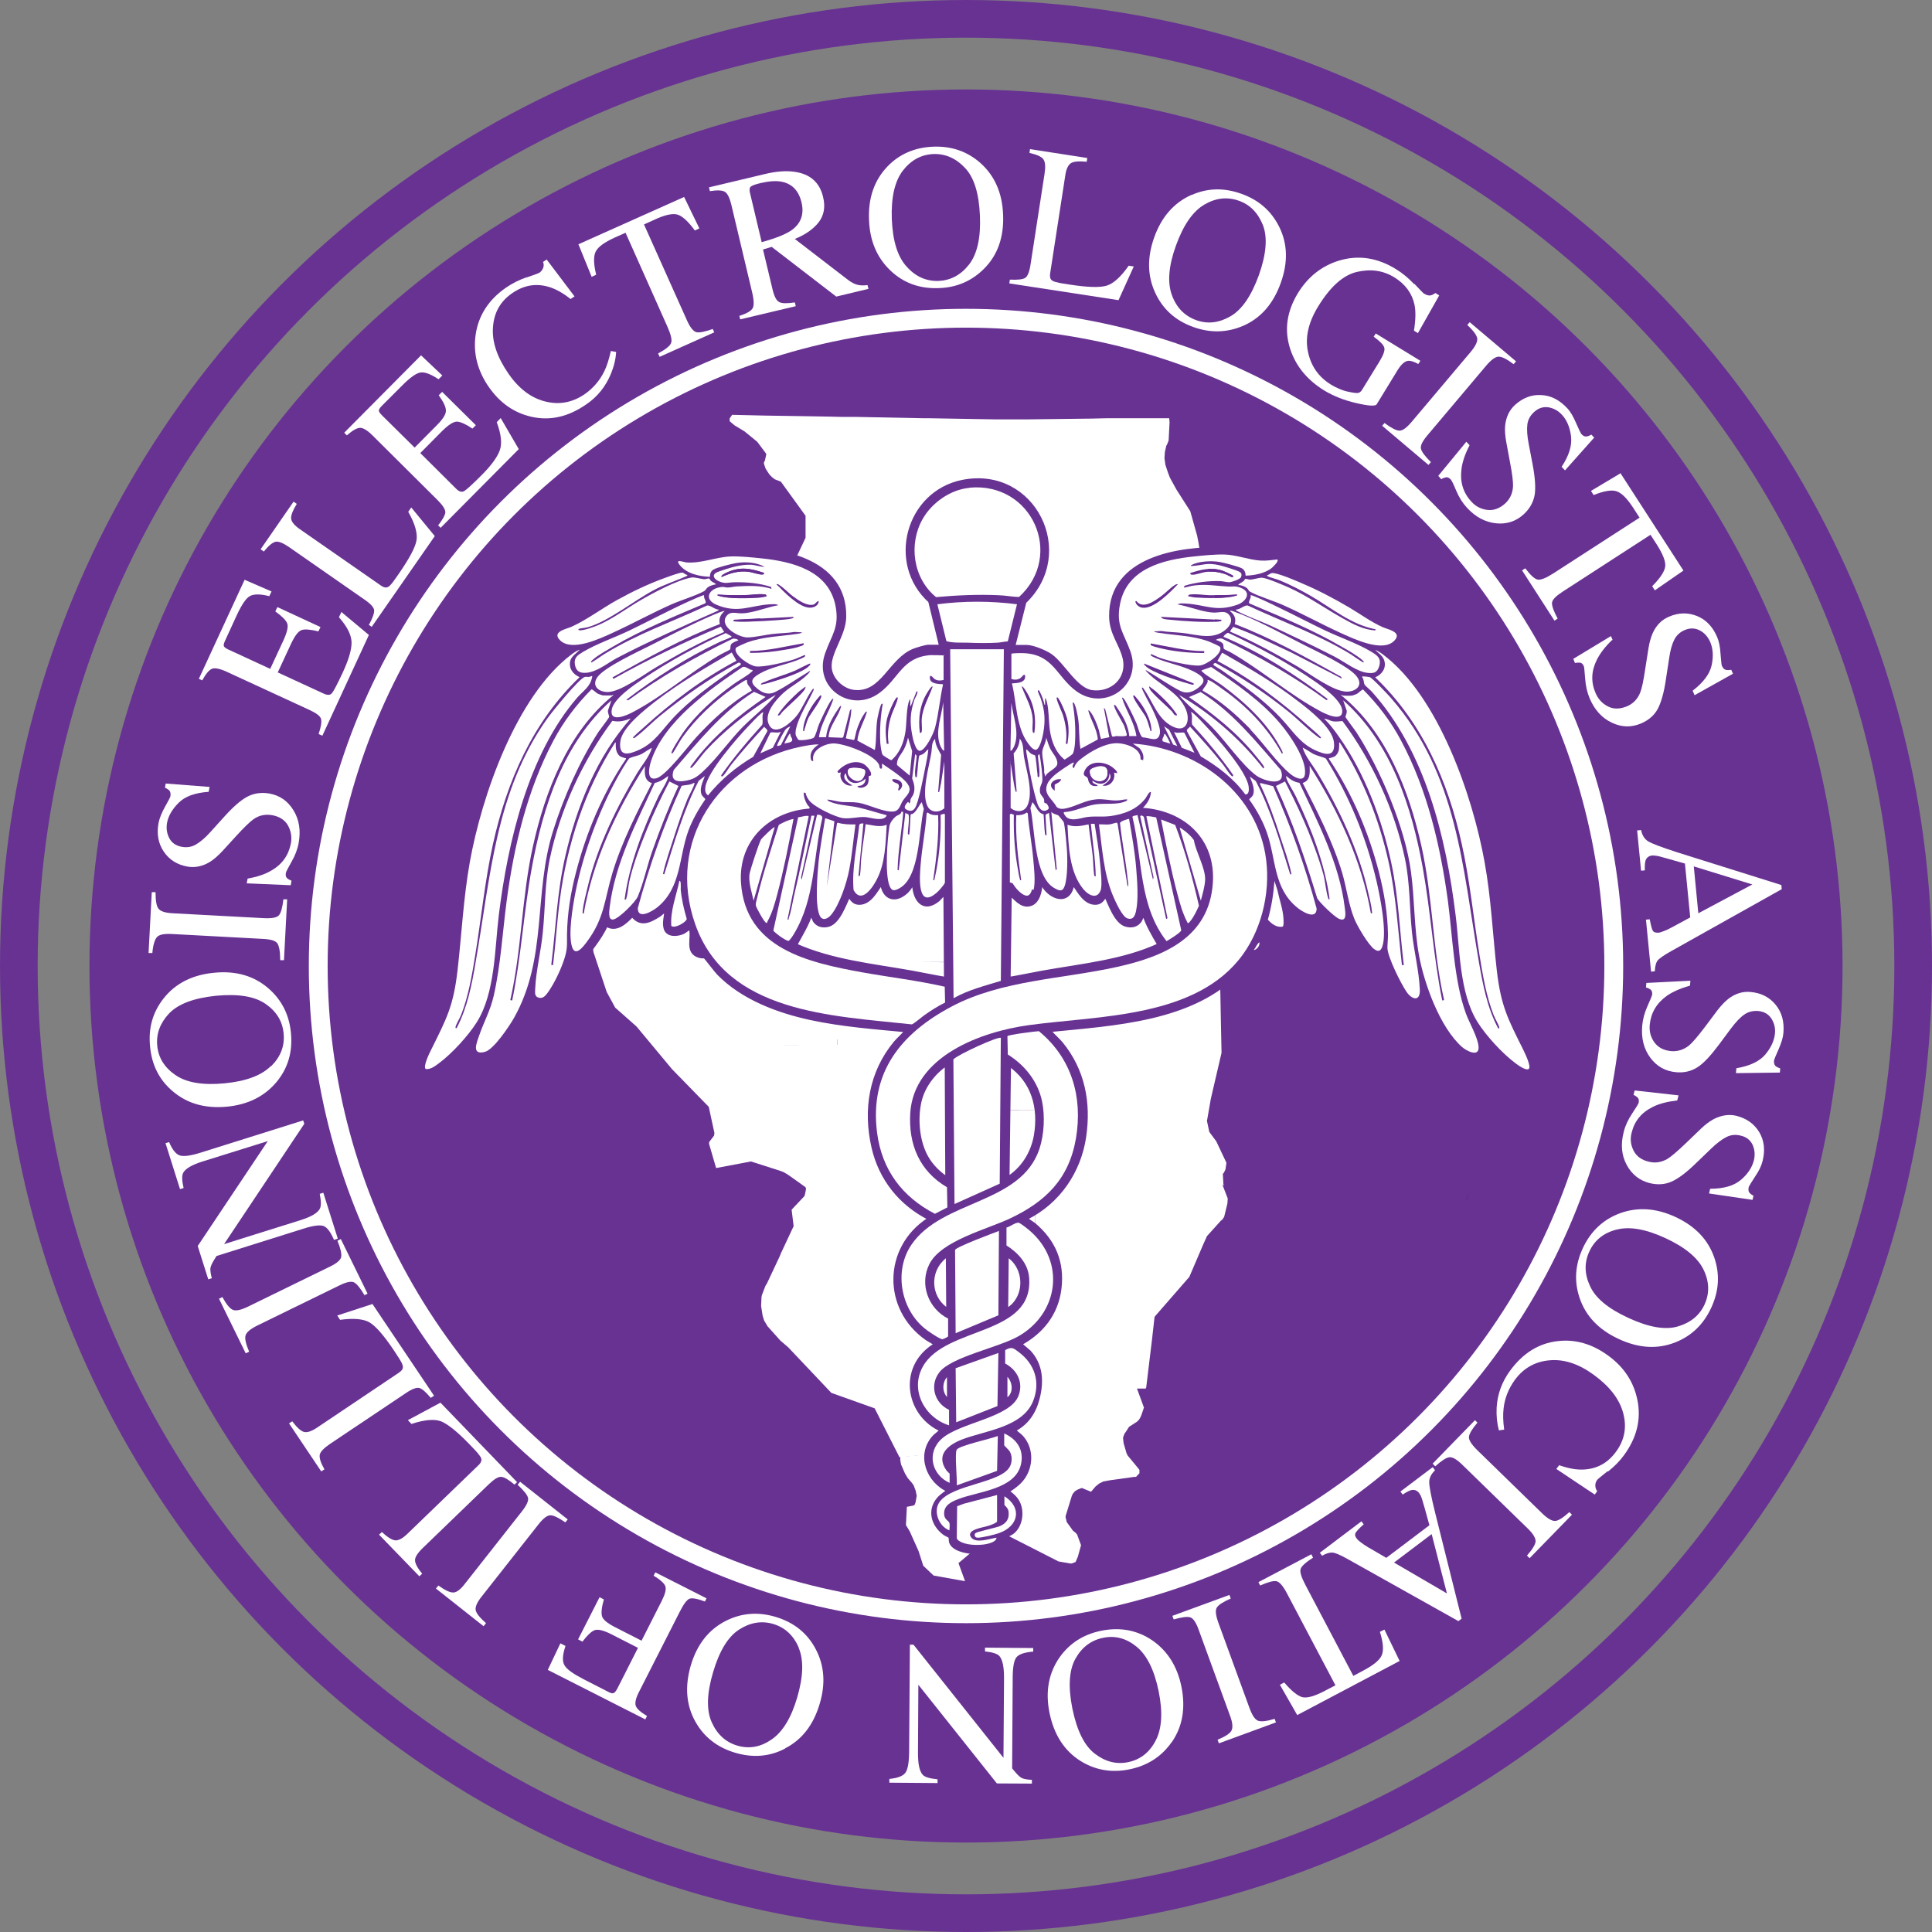 <?xml version="1.0" encoding="UTF-8"?>
<svg id="Layer_1" xmlns="http://www.w3.org/2000/svg" version="1.1" viewBox="0 0 1026 1026">
  <rect x="0" y="0" width="1026" height="1026" fill="#808080" stroke="none"/>
  <!-- Generator: Adobe Illustrator 29.1.0, SVG Export Plug-In . SVG Version: 2.1.0 Build 142)  -->
  <defs>
    <style>
      .st0 {
        fill: #662d91;
      }

      .st1 {
        stroke-width: 7px;
      }

      .st1, .st2, .st3, .st4 {
        stroke-miterlimit: 10;
      }

      .st1, .st3 {
        fill: #683293;
      }

      .st1, .st3, .st4 {
        stroke: #683293;
      }

      .st2 {
        stroke: #fff;
        stroke-width: 10px;
      }

      .st2, .st4 {
        fill: none;
      }

      .st5 {
        fill: #fff;
      }

      .st3 {
        stroke-width: 2px;
      }

      .st4 {
        stroke-width: 20px;
      }
    </style>
  </defs>
  <circle class="st4" cx="513" cy="513" r="503"/>
  <circle class="st1" cx="513" cy="513" r="462"/>
  <circle class="st2" cx="513" cy="513" r="344"/>
  <g>
    <path class="st5" d="M519.9,800.9h0l.2-29.9h0l-9.8-.4-32.2,3.1v.7s0,1,0,1l.4,2.3h0s2.1,4.8,2.1,4.8l1.5,2.5,2.1,2.4,1,1.4,1.2,3.2h0c0,0,0,.3,0,.3l.4,1.9h0c0,.1,0,.3,0,.3l-.6,3.4-.4,1h0c0,.1,0,.2,0,.2h0c0,.1-1,.5-1,.5l-3.2.6h0l-.5,9.7,2,3.3,4.7,10.5,2.5,7.8,5.5,5.2,16.7,3-3.5-9.6,21-17.7h.5c0-.1-.1-8.7-.1-8.7l-10.2-3h0ZM519.3,800.9l-17.3-.6h0l-1.1,12.1-1.1,11.2h0l1.1-11.2,1.1-12.1,17.3.6h0ZM481.3,800.3h20.7-20.7Z"/>
    <polygon class="st5" points="414.5 667 414.5 667 414.5 667 414.5 667"/>
    <path class="st5" d="M650.2,629.4l-.2-.3h-.3c0,0-.3-5.7-.3-5.7l.6-.7.8-1.7.5-3.5-5.4-11.4-3.7-5-1.3-6.1-27.5-1.6-4.9.2h0l-30.2.7h0l-9.4.2v-5s-28.6,0-28.6,0h0v34.1l9.7-.4,28.5.2v1.6-1.6l-28.5-.2h0v9.9c0,0-.2,24.7-.2,24.7h0v14.7h0l-38.5.2h0l38.5-.2v-39.4h.1v-9.9c0,0-9.6.4-9.6.4v-34.1h-28.6c0,0-9.5,21.2-9.5,21.2l-.3,32h0l.3-32h0l9.5-21.3h28.6c0,0,28.6.1,28.6.1v-17.9c-.1,0,39-.9,39-.9h0v.7s0-.7,0-.7l-39.1.9.2,22.9,39.6-.8h0l4.9-.2,27.5,1.6,2-11.5,5.7-24.5h0l-.3-14.6-.6-30.9-.4-29.7-.2-36.9h0v-1.6s-34.4,1.1-34.4,1.1h-15.3s-1.8-57.1-1.8-57.1l-9.6.4h0l1.4,39.2-1.4-39.2-.5-13.3-27.9.9h0l27.9-.9.5-9.8h0l-.5,9.8.5,13.3,9.6-.4,1.8,57.1h15.3l34.4-1.1-1-58.1h0l-.3-17.4h0l-.3-14.8h0l-.3-19.2-21.6.4,21.6-.4-.3-26.7-4.5-8.6-2.1-4.5-.5-1.3-.3-.7-.6-2.6-.6-3.7-.7-3.5-3.6-12.8-7.4-11.6h0l-3.4-6.2-1-2.6-1.4-4.2-.5-3.5.2-3.3.8-3.5.3-.4.9-2.2.5-9.7-.2-2.2h-32.7c0,0,.5,38.2.5,38.2h0l-.5-38.2-8.5.2-32.9.4h-5.7s-13.4,0-13.4,0h0l-34.8-.6h-2.9s-35.6-.7-35.6-.7h-7.3c0-.1-40.8-.7-40.8-.7l-17.5-.4-1.3,1.9v.3s0,.6,0,.6v.6c.1,0,.8.7.8.7l1.8,1.5,5.3,3.2,6.6,5.4h0s.2.2.2.2l4.5,6,.2.4v.4l-.7,3.1-.5,1v.7s.9,2.6.9,2.6h0c0,.1,2.1,3.2,2.1,3.2h0c0,0,1.3,1.3,1.3,1.3l1.4,1.1,3.3,1.3,13.1,18.1v11.7h0l-7.6,16.1-.5,2.1v2c0,0,.5,4.5.5,4.5l1.1,2.6,1.5,1.6,1.6.7,1.3,1,1,1.2v1.5c0,0,0,1.4,0,1.4l-.4,2.5-.2.3-1.5.9,26.8.3h19.1s38.5,0,38.5,0v-4.7s.3,35.5.3,35.5h0l-.3-30.8h-38.5c0,0-19.1,0-19.1,0h0l-26.7-.3h0l1.5-.9.2-.3.4-2.5v-1.4c0,0,0-1.5,0-1.5l-1-1.2-1.3-1-1.6-.7-1.5-1.6-1.1-2.6-.6-4.5v-2c0,0,.5-2.1.5-2.1h0l-6.3,6.1-2.1,12-4.7,5.5-5.3,5.4-16.2,6.6-6.8,1.2h-2.8c0-.1-1.2-.4-1.2-.4l-5.1-.3-11.9,2.3-3.2.9-.9.5h0c0,0-.6.9-.6.9v.2c0,0-1.6,4.7-1.6,4.7l-1.2,3.7h0s-3,9.3-3,9.3v.9s0,0,0,0l5.1,7.1,2.5,1.5h1.1c0,0,.6.3.6.3l.6.8,3.5,6.7-.3,2.7v.3h0l.2,1,.2,3-1,9-.9,3.2-.5.7-2.5,1.2-1,.8-7.1,8.8-.4,1.4-1.5,12.5-6.3,6.4,23.6.3h0l-23.6-.3h-2.7c0-.1-2.2-.1-2.2-.1h-.7l-4.5,1.2h-.1c0,0-.5.3-.5.3l-2.2,1-.8.4-.3.3-.3.3-.3.3-3.9,5.2-.2.8.2,1,1.6.9,1.2,2.1.4,1.4v1.1l-1,10h0c0,0-.3,1-.3,1l-.9.7h-.1c0,0-2.6.8-2.6.8l-7.2,14.3-.9,5.4h0l3.9,28.7,7,21.1h0l4.5,8.3,11.3,10,18.9,22.7,28.8.9,3-14.1,23.8.5.3-13-5.8-13.2-9.5-4.1-9.8-.2h0l2.4-5.5-29.2-1.1-.2,9.8h0l.2-9.8h0l29.2,1.1-.9-4.2h0l.9,4.2h0l-2.4,5.5,9.8.2,9.5,4.1,5.8,13.2-.3,13h12.6c0,.1-12.6,0-12.6,0l-23.8-.5-3,14.1.4,31.2h0l-.4-31.2-28.8-.9,19.5,20,3,13.9-.2,1.4-2.6,3.4v.3c-.1,0,0,.8,0,.8h0s3.7,12.7,3.7,12.7l18.5-3.5h0l15,4.8,11.2-8.2h0l-11.2,8.2,2.2.8,2.1,1.2,1.6,1.1,8,5.7.3.6v.7s-.5,2.5-.5,2.5l-.3,1-6.8,7.2,1.1,9,40.9.9h0v26.5c0,0,0,22.3,0,22.3h9.6c0,0,38.6.8,38.6.8h0l1.6,9.9,36.8-.2v-.2.2l-36.8.2h0l-1.6-9.9-38.6-.8h-9.6c0,0,0-22.4,0-22.4v-26.5c0,0-41-.9-41-.9h0l-6.7,14.3-.5,1.3,10.1,10.6h0l-10.1-10.6-7.1,15.1-.3.3-.4.8-1.6,4.2-.2.5-.2,1.1-.2,4.7.8,5.1.8,2.6,1.4,2.3.2.4.2.3,6.8,7.6,4.2,3.6,14.6-5.1-14.6,5.1,22.9,24.2,23,8.2h0l13.2,26,32.2-3.1.2-29.3,38.7-.3v-1.7,31.3h0v-29.6s-38.7.3-38.7.3l-.2,29.3,9.8.4,29.1-.4h0l-29.1.4-.2,29.9,10.2,3h0v8.6c.1,0,32.4,16.5,32.4,16.5l6.3,1.1h.7c0,0,2.1-.8,2.1-.8l1.2-2.8,1.7-6.1-2.1-5.7-1-1.1-1.1-.8-3.4-4.7-.6-2.5v-.7c0,0,0,0,0,0l3.3-10.7.5-1.1,1.2-1.4.8-.5.7-.4,1.5-.6.6-.2v-19.8h0l-25.2.2,25.2-.2v19.8c0,0,4.9,2,4.9,2l2.4-2.8,1.6-1.3h0s.4-.3.4-.3l2.2-1.1h.2s.6-.1.6-.1l1.5-.3,1.8-.3,12.3-1.7h.9c0-.1,1.8-1.9,1.8-1.9v-1.8c.1,0-6.3-7.7-6.3-7.7l-21.2-2.6h0l-.2-34.5h0c0,0,0,0,0,0l.2,34.5,21.2,2.6-.6-1.3-1.5-5.2h0c0-.1-.3-2.7-.3-2.7h0c0-.1.2-.9.2-.9l.5-1.2v-.2c.1,0,.9-1.2.9-1.2l1.6-2.5h0s4.2-2.7,4.2-2.7l1.1-1.1.7-1.2.5-1.1,1.4-4.1-3.7-10.1h4.2c0,.1.2.1.2.1h.2c0-.1,0-.2,0-.2l.3-.5,3.1-25.6,1.3-11.6h0l.2-.5,18.3-21,7.4-17.3h-22.5c0,0-3.7.1-3.7.1h0l-16.6.4-9.2-3.4h0l9.2,3.4,16.6-.4h3.7s22.5-.1,22.5-.1l2-4.4,7.4-8.2.7-.5,1-1.5,1.7-7,.2-2.7-2.8-7.3h0ZM511.4,574.7h0v14.7-14.7ZM521.3,555.1l-.2-14.7h-9.6c0-.1-.2-16.4-.2-16.4l-6.5-1.4h0l-3.2-.2-12,8.1-11.8,11.3v13c0,0,.3,19.7.3,19.7h23.8c0,0,9.5,0,9.5,0h-9.5s-23.8,0-23.8,0l-.2-19.7h-14.3c0,.1,0,58.9,0,58.9h0v-58.8s-19.1,0-19.1,0h0s19.1,0,19.1,0h14.3c0,0,0-13.1,0-13.1l11.8-11.3,12-8.1,3.2.2v-11.6s-15.9-.1-15.9-.1l-3.4-.9,3.4.9h15.8c0,.1,0,11.8,0,11.8l6.5,1.4.2,16.3h9.6c0,.1.2,14.8.2,14.8h0ZM438.9,525.5l.7,7.5,4.5,16.3.4,2.4h0l-.4-2.4-4.5-16.3-.7-7.5h0ZM493.1,378.1l.5-.5-.5.5h0ZM509.5,378h-16.3s16.3,0,16.3,0l9.6,20h0l-9.6-19.9h0ZM555.7,309l.4-24.3-.4,24.3,28.1-.8h0l-28.1.8v9.9s.7,19.5.7,19.5h0l-.7-19.5h0v-9.9ZM611.6,281.8l-.9-4,.9,4,.9,26.9-.9-26.9ZM568.5,456.8h0l.2,13.1h0c0,.1,0,0,0,0h0l-.2-13.1ZM613.5,475.7h-1.1s1.1,0,1.1,0h0ZM568.2,540.5l.3,22.9h0l-.3-22.9h0ZM472.3,465.8v22.1c0,0,1.9,16.4,1.9,16.4h0l-1.9-16.4h0v-22.1c0,0-9.5,0-9.5,0h9.4c0,0,28.6-.5,28.6-.5l-.5-30.1h0l11.4-.3,7.5-3.5,5-4.2h0l-5,4.2-7.5,3.5-11.4.3.5,30.1h0l-28.6.5h0ZM482.3,504.3v4.9h0v-4.9h0ZM483.6,398.5l-7,19.4h0l7-19.4h0ZM495.4,417.9h0v6.5l.2,8.4,4.7,2.3-4.7-2.3-.2-8.4v-6.5ZM445.4,452.6h0l17.4.2h0l-17.4-.2h0ZM568,524.8h-23.1c0,.1-.1-29.3-.1-29.3h0v29.5c.1,0,23.2-.1,23.2-.1v-.9c0,0,0,.9,0,.9h0ZM403,382h0v-.2h0v.2ZM444.6,552v2.9h-.1v-2.9ZM602.9,540.1v-3.2s3.1-.4,3.1-.4l-3.2.4v3.2ZM635.1,558.1h0v1.2h0v-1.2ZM613.3,514.4v9.8s-2.4,3.8-2.4,3.8l.2,8.2.8,23h0l-.8-23-.2-8.2,2.4-3.8v-9.8s-44.4.5-44.4.5h0l44.5-.5h0ZM612.9,456.2l.5,17.7-.5-17.7h0l-.3-8.6.3,8.6ZM557.9,416.7l.2,9.8.7,6,9.6-.2,18.8-.2h0l-18.8.2h0l-9.6.2-.7-6-.2-9.8-28.9.6h0l28.9-.6ZM604.8,356.3h0v3.7c.1,0-4.5,6.1-4.5,6.1h0l4.7-6.1v-3.7ZM623.1,336.2l-19.9-19-.2-4.9-19.3-4.1h0l19.3,4.1.2,4.9,19.9,19h0ZM585.3,260.1h0,0ZM527.7,260.7l19.2-.2h9.6c0,0-9.6,0-9.6,0l-19.2.2h0l-19.1.3h0l19.1-.3ZM508.5,254.9h0l-18.3.2h0l18.3-.2ZM490.2,255.1h0l-24,.2v30h0v-30l24-.2ZM466.2,285.4h0ZM493.1,288.6h0v1.6h0v-1.6ZM509,319.3l9.5.2,9.4-.2h0l-9.4.2-9.5-.2h0ZM484.1,363.5v9.6s11.4,0,11.4,0l-.3,2.7-.2.7-.5.6h0l.5-.6.2-.7.3-2.7h-11.4c0,0,0-9.7,0-9.7h0ZM441,372.7l-.2,19.6,29,.3h0l-29-.3h0l.2-19.6-37.7-.6h0l37.7.6h0ZM403.8,352.4h-3.2c0,0,3.2,0,3.2,0ZM373,428.2v1.1h0v-1.1ZM400.9,470l.9-39.4h0l.2-7.9-.2,7.9-.9,39.4,21,10.6h0l-21-10.6-38.7-1.5h0l38.7,1.5h0ZM361.8,478.8h0l.3-10.2-.7,20.1h0l.3-9.9h0ZM389,514.7h0l6.1-12.4h0l13.6-15.1h0l5.8,7.8,7.5.4h.2c0,0,8.6-2.9,8.6-2.9l8-2.6.4-.6h0l-.2,23.1h0l.2-23.1-.4.6-8,2.6-8.6,2.8h-.2c0,0-7.5-.4-7.5-.4l-5.8-7.8-13.6,15.1-6.1,12.3h0ZM394.8,592.9h0v-.2h0v.2ZM394.3,592.2h0s0,0,0,0ZM433.8,700.5h0l11.9.3-2-5.2h0l2,5.2h.6-.6l-11.9-.3ZM508.2,731.4h0l3.5-16.1-3.5,16.1ZM549.4,697h28.8s-28.8,0-28.8,0h0Z"/>
    <polygon class="st5" points="356.9 567.6 356.9 567.6 356.9 567.6 356.9 567.6"/>
    <polygon class="st5" points="408.7 487.2 408.7 487.2 408.7 487.2 408.7 487.2"/>
    <polygon class="st5" points="588 221.9 588 221.9 588 221.9 588 221.9"/>
  </g>
  <g id="BMMMKT">
    <g>
      <path class="st3" d="M499.8,343.5l-5.9-24.3c-22.1-19.9-12-57.6,17.4-63.4,37.7-7.4,60,37.9,32.8,63.8l-6,23.9h7.2c3.2,0,9.9,2.8,12.6,4.7,6.7,4.7,13.3,18.1,22,19.3,10.7,1.4,19.8-6.9,17.3-17.9-1.8-7.9-7.2-13.1-7.2-22.5-.1-30.6,35.8-35.9,59.4-35.6,8.1,0,16.3,3.8,24.6,3.2,2.2-.2,2.8-1.1,5.4-.2,5.4,1.8.3,7.8.5,8.2,11.6,3.6,23.2,8.2,33.8,14,5.9,3.2,11.5,7.3,17.4,10.4,3.5,1.8,11.6,4.3,13.4,7.1,3.3,5.1-1.7,10.1-6.3,11.8,23.1,21.3,37.3,51.4,46.5,81,6.5,21.2,10.1,42.9,12.4,64.9,1.7,16.3,1,36.8,8.8,51.3,3.4,6.4,11.4,16.1,11.1,23.5-.2,4.6-3.7,6.7-8,5.8-5.2-1.2-15.3-12.2-19.2-16.3-.3-.3-.3-1.3-1-.6.7,7.5-6.1,8.4-11.6,5.5s-14.2-16.3-17.1-22.2c-1.2-2.5-2.2-5.2-3.2-7.8-2.5,2.8-6.7,3.6-9.9,1.4-2.5-1.7-7.2-10.1-8.6-13.1-1.6-3.4-2.9-7-3.9-10.6-.9-.3-1.8.3-2.7.3-3.7,0-7.9-6.1-9.9-9s-4.1-5.9-5.3-9.2c-5.4,3.7-10.3-1.5-13.9-5.1-.5-.2-1.1,1.5-1.6,1.9-3.9,3.5-8.8.6-12.4-1.7-.8-.5-3.1-2.6-3.6-2.8-.7-.3-.4.4-.4.7.2,2.8,1.7,8.8-.7,10.9-2.1,1.8-5.8,1.2-8.1.1-.6-.3-3.8-2.7-4-2.5-1.8,4.4,2.1,11.7-3.2,14.5-1.6.9-3.5.5-4.5,1-.4.2-4.8,6.2-5.8,7.3-24.5,26.6-67.4,28.5-101.1,31.9-.1.5.2.6.5,1,1.5,1.9,3.9,3.9,5.6,5.9,11.8,14.3,15.1,31.6,12.4,49.8s-13.6,34.5-30.7,43c-.1.5,0,.5.3.8.9.9,2.6,1.9,3.7,2.7,10.5,8.9,15.3,20,13.6,34-1.6,13.3-9.5,23.2-21.1,29.4l5,4.3c6.4,7,6.8,15.8,4.5,24.7-1.9,7.4-5.8,13.2-12.7,16.7,1.2,1.6,3,2.5,4.3,4,4.8,5.6,5.1,13.5,1.6,19.8-2.2,4-5.7,6.3-9.4,8.8,2.5,1.8,4.9,3.7,6.1,6.7,2,4.9.9,11.7-3.3,15-.9.7-3.2,1.7-3.7,2.2-.6.6-.3,2.5-.8,3.5-3.3,6.8-25.9,6.6-28.2-.5-.3-1,0-2.2-.4-2.8s-2.4-1.3-3-1.8c-6-4.4-8.4-12.1-3.2-18.2,1.6-1.9,3.7-3,5.5-4.6-11-4.6-16.5-18.9-7.8-28.4.6-.7,4.1-3.3,4-3.7-17.5-7.7-22-30.9-6.4-43.1.4-.5,3.4-2.1,3.2-2.5-.2-.4-4.1-2.5-4.9-3.1-22.5-15.9-22-48,1.1-63l.3-.8c-15.2-7.7-25.8-21-29.6-37.7-4.5-19.8-1.4-39.6,11.7-55.4,1.6-1.9,3.9-3.8,5.3-5.6.2-.3.6-.4.5-1-17-1.6-34.2-2.9-50.9-6.5-17.5-3.8-36.1-10.8-48.8-23.8-1.3-1.3-6.7-8.5-7.2-8.8-.7-.3-1.7,0-2.6-.3-7.8-1.9-3.2-9.9-5.1-15.2-.2-.2-3.2,2.1-3.8,2.4-3,1.4-8.4,2-9.5-2.1-.8-2.9.2-6,.4-8.9,0-.3.3-1-.4-.7s-2.6,2.2-3.6,2.8c-5,3.1-9.7,5.5-14-.2-3.5,3.7-8.6,8.8-13.9,5.1-.7,2-1.8,3.8-2.9,5.6-1.8,2.9-6.7,10.1-9.5,11.6-2.1,1.1-3.2.9-5.5.7-1.9,6.6-4.7,12.9-8.4,18.6-2.6,4-5,7.5-10.5,6.1-1.4-.3-2.3-1.6-3.5-2.2-2.3,6.2-5.3,11.7-9,17.2-3.9,5.6-11.7,17.2-19.9,13.5-2.9-1.3-2.9-3.1-3.1-5.8,0-.5.2-.9-.5-.8-1.4,1.6-2.9,3.5-4.3,5-3,3.1-11.5,11.2-15.4,12.1-4.4,1-7.8-1.2-8-5.8-.3-7.3,7.6-17.1,11.1-23.5,7.8-14.5,7.1-35,8.8-51.3,2.3-22.1,5.9-43.7,12.4-64.9,9.2-29.7,23.4-59.8,46.5-81.1-4.7-1.7-9.6-6.6-6.3-11.8,1.8-2.8,10-5.2,13.4-7.1,5.2-2.8,10-6.3,15.1-9.2,11.4-6.4,23.6-11.4,36.1-15.3-1.5-2.8-3.7-6.8.5-8.2,2.6-.9,3.2,0,5.4.2,8.3.6,16.5-3.1,24.6-3.2,24-.3,60,5.2,59.4,36.3-.2,9.7-8.5,18.9-7.7,27.1.6,6.3,6.7,12,13,12.6,15.1,1.5,19.1-17.1,31.8-22,1.6-.6,6.1-2,7.6-2h7.3ZM514.8,259c-9.9,1-19.7,7.8-24.6,16.3-7.8,13.5-5.3,31.9,7,41.7,11-1,22.2-1.5,33.3-1,3.6.2,7.2.9,10.8.9,24.2-22.2,6.8-61.2-26.4-58h0ZM501.1,347.7c0-.4-6.5-.4-7.2-.3-15.2,1-16.9,12.5-27.2,20.1-15.2,11.1-35.3-2.9-28.8-21.1,3.5-9.7,7.8-13.7,5.5-25.2-3.7-18.8-22.9-23.5-39.4-25.2-4.8-.5-11.6-1.2-16.3-1-7.8.3-15.3,3.7-23.3,3.2-2-.1-6.5-2.1-3.7,1.4,3.6,4.6,10.4,6,16,6.2,0-1.6.6-3.1,2-3.9,1.9-1,9.6-3,12-3.4,5.1-.8,10.5-.4,15.1,2-2.5,0-5-1-7.5-1.1-2.4,0-5.2.3-7.5.8-2,.5-9.3,2.6-10.9,3.5-2.4,1.5-.5,3.5,1.4,4.4,3.7,1.6,5.1.6,8.7.6,6.5-.1,13,.5,19.2,2.5l.2,1c-6-1.8-11.9-1.6-18.1-1.3-1.6,0-3.6.6-5.1.6-1,0-1.9-.4-3.1-.3-7.1.6-10.2,6.6-2.6,9.6,11.4,4.6,17.6.3,28.2-.4,1.3,0,3.3-.3,4.3.5-5.2.9-10.4,3-15.6,3.9-1,.2-2.4.4-3.4.4-3.3.2-6.5-1.5-8.6,1.6-3.8,5.4,6.6,11.3,11.2,11.2,3.9,0,9.9-1.5,14.1-1.9,3.6-.4,7.3-.4,10.9-1l4,.2c-.6.6-1.6.6-2.4.8-9.1,1.4-17.9,1.4-26.8,4.6-1,.4-5.8,2.4-6,3-1.2,3.6,7.4,9.3,10.7,9.7,4.5.5,15.9-2.3,20.5-3.8.8-.3,5.4-2.5,5.6-2.2.3.3,0,.8-.4,1-1.1.7-2.8,1.3-4,1.8-6.3,2.4-13.9,3.7-19.8,7.1-4.3,2.5-5.3,4.5-1,8,2.8,2.2,6,3.3,9.3,1.7,5.8-2.9,11.8-7.2,17.4-10.5.4-.2.6-.6,1.3-.5-3.8,5-9.9,7.5-14.4,11.6-3.9,3.6-10.6,11.6-7.3,17.2s11.9-2,14.5-5.2c3.2-4,5.2-9.5,8.1-13.6.3-.4.3-.9,1-.7.4.4-4.6,9.3-5.2,10.6-1.6,3.5-5.1,10.4-4.4,14,0,.4,1,2.2,1.3,2.4,1,.8,7.4-.3,8.2-1,1.1-1,2.1-5.4,2.8-7.1,1.2-2.8,5-10.8,6.6-12.9.3-.4.5-.8,1.1-.7-2.2,6.9-6.6,13.1-7.7,20.4h3.8c.5-5.4,3.1-10.2,6.1-14.5.2-.3,1.5-2.6,1.9-2.1-1.3,5.8-6.3,10.3-6.7,16.6l7.2.3.6-.3,3.6-14.3.7-.7c0,5.3-2,10.4-2.9,15.6l4.3.9c.4-.1,1-3.9,1.3-4.8.8-2.7,2.6-7.2,4.4-9.4.3-.4.5-1,1.2-.9-1.5,5.2-4.7,9.9-5.1,15.4l9.3,5c1-5.6.4-11.3,1.4-17,.3-1.7,1-5.2,1.7-6.6.2-.5.4-1.1,1.1-1-1.2,6.8-1.7,14-1.3,20.9,0,1.2.6,5.4,1.2,6.2.3.4,4.3,3,4.7,2.9,4.7-4,6.7-9.5,7.5-15.5.6-4.3.5-12.6,2-16.2.1-.3.2-.6.5-.6,0,.8,0,1.6,0,2.4,0,.4-.2,1.2.3,1.1l3-7.7c.8-.1.5.6.4,1-.3,1.1-1.1,2.3-1.5,3.4-2.2,6.5-2.5,11.9-1.2,18.6.4,1.8,1.9,9,4.3,8.5,3-.6,7.1-9.1,7.8-12,2-7.4,2.6-15.7,4.3-23.2,0-.4-7.2.5-7-3.8.1-2.2,1.8.4,2.5.9,1.6,1,3,.9,4.8.5v-13.4h0ZM678.4,297.5c-3.1.3-5.9.9-9.1.6-6.2-.4-12.7-3-18.9-3.2-4.7-.2-11.5.5-16.3,1-16.5,1.7-35.7,6.5-39.4,25.2-2.3,11.5,2,15.4,5.5,25.2,6.5,18.2-13.7,32.2-28.8,21.1-10.4-7.6-12-19-27.2-20.1-1,0-6.8,0-7.2.3v13.4c1.7.5,3.3.5,4.8-.5.7-.4,2.4-3,2.5-.9.3,4.3-7,3.3-7,3.8,2.5,10.2,2.2,23.1,8.5,31.7,1,1.4,2.1,2.9,3.9,3.5,2.3.2,3.8-7,4.2-8.8,1.2-6.6.9-12-1.3-18.4-.3-.8-2-3.9-1.5-4.4.7-.1.7.4,1,.8,1.1,2,2,4.7,2.5,6.9.6,0,.3-.7.3-1.1,0-.8,0-1.6,0-2.4.3,0,.4.3.5.6,1.6,3.6,1.4,11.9,2,16.2.9,6.2,3,11.7,7.8,15.8.3,0,4-2.6,4.3-3,.7-1,1.2-5,1.3-6.4.4-6.9-.1-14.2-1.3-20.9.7-.1.9.4,1.1,1,.6,1.5,1.4,5,1.7,6.6,1,5.7.4,11.4,1.4,17l9.2-5c-.3-5.5-3.7-10.2-5.1-15.4.6-.1.8.3,1.1.7,1.8,2,3.7,6.9,4.5,9.6.3.9.9,4.6,1.3,4.8l4.3-.9-2.9-15.6.7.7,3.6,14.3c.5.7,1.6,0,2.3,0,1,0,5.4.3,5.6-.5.1-.5-1.1-4.1-1.4-4.9-.7-1.7-6-10.3-5.3-11.2.9,0,1.5,1.4,1.9,2.1,3,4.4,5.6,9.2,6.1,14.5h3.8c-1-7.3-5.5-13.5-7.7-20.4.6-.1.8.3,1.1.7,1.7,2.1,5.4,10.1,6.6,12.9,1,2.4,1.3,5,2.8,7.1l.6.4c3.3,0,8,3.1,9-1.8.8-3.6-2.8-10.6-4.3-14-.6-1.3-5.6-10.2-5.2-10.6.7-.1.7.4,1,.7,4.8,6.5,7.3,15.9,15.3,19.9,7.4,3.6,9.6-3.2,7-9.2-4.1-9.7-14.9-13.1-21.4-20.6.6-.2.9.2,1.3.5,5.6,3.3,11.6,7.6,17.4,10.5,3.4,1.7,6.5.6,9.3-1.7,3.9-3.1,3.7-5.1-.4-7.6-6-3.7-13.8-5-20.3-7.5-1.2-.5-2.9-1.1-4-1.8-.5-.3-.7-.8-.4-1,.2-.2,4,1.7,4.6,1.9,4.7,1.7,16.7,4.7,21.5,4.1,3.3-.4,11.9-6.1,10.7-9.7-.2-.6-5-2.6-6-3-8.7-3.2-17.5-3.2-26.4-4.6-.9-.1-2.1-.1-2.8-.8l4-.2c3.6.6,7.2.6,10.9,1,8.1.8,16.6,4.1,23.4-1.9,2.1-1.9,3.7-4.7,1.9-7.3-2.2-3.1-5.3-1.4-8.6-1.6-1,0-2.4-.2-3.4-.4-5.2-.9-10.4-3-15.6-3.9,1-.8,3-.5,4.3-.5,10.6.6,16,4.7,27.5.6,4.7-1.7,7.7-6.6,1.8-8.9-3-1.2-4-.5-6.7-.7-6.2-.3-11.5-1.5-17.9-.6-1.9.2-3.8.9-5.6,1.2l.2-1c6.1-1.9,12.8-2.7,19.2-2.5,1.4,0,3.3.6,4.7.6,1.3,0,5.8-1.6,6.2-2.8s.2-2.1-.8-2.7c-1.5-.9-8.6-3-10.6-3.5-7-1.6-8.8,0-14.8.4-.7,0-.6-.2-.2-.5,3.7-2.1,10.6-2.3,14.8-1.7,2.3.4,10.1,2.4,12,3.4,1.5.8,2,2.3,2,3.9,4.5-.2,10.3-1.2,13.9-4.1.6-.5,3.7-3.5,3-4.1h0ZM365,305.5c-1,0-1.7-1.1-2.5-1.2-1.2-.2-7.2,2-8.8,2.6-9,3.2-17.8,7.4-26.1,12s-15.8,10.3-24.2,14.2c-2.7,1.2-10.5,2.6-6,7.1,6.3,6.4,21.2-.8,28.1-4,10.5-4.8,20.7-10.4,31.2-15.1,5-2.2,12.7-4.5,17.1-6.9,1-.5,1.2-1.5,2.2-2.2,1.2-.9,2.8-1.2,4.3-1.5-.8-.7-1.9-1.1-2.7-1.8-.4-.4-.8-1.3-1-1.3-.5-.1-1.7.4-2.5.4-2,0-5.2-1.1-6.9-.9-7.8,1.4-20.6,8.3-27.6,12.4s-14.1,9.4-21.5,12.7c-1.8.8-9.2,3.6-10.7,2.8-.5-.3-.2-.6.2-.7,1.4-.4,3.2-.5,4.8-.9,11-3.2,24.2-14,34.8-19.6,5.8-3,11.3-4.7,17-7.3.3-.1.8-.2.8-.6h0ZM657.6,310.6c1.4,0,3.6.7,4.7,1.6.8.6.9,1.5,1.8,2,4.4,2.5,12.1,4.7,17.1,6.9,10.4,4.6,20.3,10.1,30.6,14.8,6.9,3.2,22.6,10.9,28.9,4.1,4.1-4.5-3.5-5.8-6.2-7-6.5-3-11.9-7-17.9-10.5-8-4.7-16.2-9.1-24.8-12.7-3.9-1.6-11.1-4.8-15-5.5-2-.4-2.1.7-3.8,1.1,0,.1.2.4.3.5,1.2.7,4.8,1.6,6.4,2.2,5.6,2.3,11.2,5.2,16.4,8.2,11.2,6.5,21.7,15.4,34.6,17.8l-.3.6c-6.2-.5-11.7-3.4-17-6.3-9.9-5.5-18.8-12-29.3-16.7-2.9-1.3-11.2-4.9-13.8-5-1.4-.1-4.6.9-6.4,1-.8,0-2-.5-2.5-.4-.3,0-.5.8-.8,1.1-.9.8-2.2,1.1-2.9,2.1h0ZM374,316c-.3-.4-7.2,2.8-8.1,3.2-10.7,4.9-21.1,10.5-31.8,15.6-7.6,3.6-17.6,7.1-24.5,11.3-2.8,1.7-4.9,3.1-4.3,6.7s2.5,4.6,5.9,4.4c6.1-.4,11.2-5.1,16.5-7.9,17.4-9.1,35.6-17.1,53.6-25.1l.5-.6c-2.1.2-4.7-2.6-6.4-2.1-18.2,8.5-37.6,15.4-54.7,25.9-.8.5-6.4,4.6-6.8,4.3,0-.7.7-1.2,1.1-1.6,2.7-2.3,7.3-4.9,10.5-6.8,15.5-9.1,32.5-16,49-23,1.1-.8-1.2-2.9-.5-4.4ZM656.3,323.7c0,.4.4.5.7.7,5.5,3,13,5.5,18.9,8.3,10.9,5.1,22.3,10.5,33,16,5.1,2.7,11.6,7.8,17.1,8.5,3.4.4,5.3.2,6.4-3.4,1.3-4.3-.8-5.8-4.2-7.8-7-4.2-16.8-7.6-24.3-11.2-8.8-4.2-17.5-8.8-26.3-13-1.4-.7-13-6.3-13.5-5.8.7,1.5-1.6,3.7-.5,4.4,16.5,7,33.5,13.9,49,23,3.1,1.8,8.5,4.8,11,7.2.3.3.8.6.6,1.1-.3.3-6-3.8-6.8-4.3-17.2-10.5-36.5-17.4-54.7-25.9-1.7-.5-4.3,2.3-6.4,2.1h0ZM540.1,320.8c-13.9-1.8-28.4-1.8-42.2,0l4.8,19.6c3.6,1,7.4.7,11.1.8,5.3.2,10.7.4,16,0,1.8-.1,3.7-.5,5.5-.7l4.9-19.8h0ZM384.9,324.4c-2.1.2-4.3,1.3-6.3,2.2-10.9,4.7-22.1,10.4-32.8,15.9-6.6,3.4-24.5,11.6-28.5,16.9-3.5,4.7.4,8,5.3,8.1,6.9,0,19.7-9.6,26-13.3,11.6-6.8,23.5-13.4,35.9-18.6l-1.8-2.8c-19.5,8.2-38.5,17.4-57,27.7l-.5-.8c18.5-10.3,37.1-20.7,57-28.3-.9-3,.3-5.2,2.6-7h0ZM653.4,335.5c12.4,5.2,24.3,11.8,35.9,18.6,6.5,3.8,19.1,13.5,26.2,13.2,5-.1,8.5-3.5,4.9-8.2-4.1-5.3-21.7-13.4-28.3-16.8-11.2-5.8-25.3-13.5-37-17.6-.6-.2-1.5-.6-2-.2,2.4,1.6,3.4,4,2.6,6.9,19.7,7.6,38.2,17.9,56.5,28l.4,1-27.1-14c-10.2-4.5-20.1-9.9-30.6-13.5-.3.6-1.9,1.9-1.5,2.6h0ZM388.4,337.8l-2.7-1.5c-15.2,6.9-30.4,15.2-44.2,24.5-4.7,3.2-15.2,10.3-16.3,16-1.4,7.4,8.1,3,11.3,1.4,15.4-8.1,30.1-21.1,45.7-30.1.9-.5,5.4-2.7,5.7-3,.6-.7,0-2,.8-3,.6-.8,2.7-1.6,3.7-1.9,0-.5-1.5-.8-1.8-.9-.6,0-1.1-.1-1.6.2-19.3,9.2-37.9,19.9-55.1,32.5l-1-.3c15.4-11.7,31.7-22.2,49.2-30.5,1.9-.9,4.2-1.6,6.1-2.6.3-.2.6.2.5-.7h0ZM645.7,340c1,.3,3,1.1,3.7,1.9.8,1,.2,2.3.8,3,.3.4,2.7,1.3,3.4,1.7,16.4,9.4,31.8,22.9,47.9,31.4,2.7,1.4,11.8,5.9,11.4-.5-.3-5.4-10-12.3-14.2-15.2-14.3-10-30.5-18.6-46.3-26-.5-.3-2.8,1.7-2.5,2.1,19.9,8.3,38.2,20.1,55.4,33.1l-.8.5c-17.4-12.7-36.1-23.4-55.5-32.7-.5-.2-.9-.1-1.4,0-.4,0-1.8.4-1.8.9h0ZM533.1,344.8h-28.5l1.8,185.3c7.9-4.3,16.6-6.5,25.1-9.2l1.6-176.1h0ZM307.8,345.1c-1.5.6-3,1.6-4.3,2.6-29.4,22.2-47.6,75.1-53.8,110.1-3.4,19.2-4.3,38.1-6.5,57.4-2.2,19-5.7,25.5-13.9,42-.7,1.5-4.7,9.4-3,10.5,2.6.4,5.3-1.8,7.3-3.3,6.8-5.1,15.4-14.5,19.9-21.7,9.7-15.6,9.3-38.9,11.6-56.8,4.8-38.8,15.6-85.3,41.7-115.5,3.3-3.9,6.8-5.7,7.9-11,.2-.9-1.2,0-1.8.1-.7,0-1.4,0-2.1,0-2.9.6-17.5,18.6-19.9,22-27.6,38.8-30.2,84.2-38.1,129.4-2.1,12-4.4,24.2-10.1,35.1-.5,0-.7.2-.6-.5.2-1.2,2.4-5,3-6.6,3.9-9.9,5.8-21.3,7.5-31.8,3.2-19.7,5.1-39.5,9.4-58.9,7.4-33.3,21-64.8,46-88.6-3.5-1.5-5.8-4.6-5-8.5.6-2.7,3.2-4.2,5-6h0ZM811.8,567.7c1.7-1.1-2.2-9-3-10.5-8.1-16.2-11.8-23-13.9-41.7-2.2-19.4-3-38.4-6.5-57.7-6.3-35-24.5-88-53.8-110.1-1.3-1-2.8-2-4.3-2.6,1.6,1.7,4.1,3.2,4.8,5.6,1.2,4-1.2,7.5-4.8,9,24.9,23.8,38.6,55.3,46,88.6,4.3,19.5,6.2,39.3,9.4,58.9,1.7,10.5,3.6,21.9,7.5,31.8.6,1.6,2.9,5.4,3,6.6,0,.6-.1.5-.6.5-5.7-10.8-8.1-23.1-10.2-35.1-8.8-50.5-11.2-99.7-46.7-140.3-1.5-1.7-10-10.8-11.3-11.1-.7-.2-2.6-.3-3.5-.4-.5,0-.5,0-.5.5.9,1.1.6,2.8,1.3,3.9.5.8,2.8,2.7,3.7,3.6,28.5,31.6,39.5,77.4,44.6,118.7,2.2,18,1.9,41.2,11.6,56.8,4.5,7.2,13.1,16.6,19.9,21.7,1.3,1,5.7,4.3,7.3,3.3h0ZM388.7,346.7c-13.8,7.9-27.7,16-40.3,25.8-5.9,4.5-18.1,14-18.9,21.7-.9,8.3,4.9,6.6,10.2,4.1,8-3.8,11.8-10.3,17.5-16.4,9.4-10.2,20.8-18.2,32.1-26.1.7-.5,3.9-2.3,4.1-2.6.4-.7-.6-1.2-1.1-1.1-15,8.1-28.9,17.8-42.1,28.6-4.1,3.3-8.4,7.9-12.5,10.9-.2.1-1.5,1.1-1.4.2,0-.4,5-4.8,5.8-5.4,15-13.5,31.3-25.9,49.1-35.3l-2.4-4.2h0ZM649.2,346.7l-2.4,4.2c17.9,9.4,34.2,21.8,49.2,35.3.8.7,5.7,5,5.8,5.4,0,.9-1.3,0-1.4-.2-5.3-3.8-10.7-9.5-16-13.7-12.1-9.7-25-18.3-38.5-25.7-.5-.1-1.6.4-1.1,1.1.2.3,3.4,2.1,4.1,2.6,11.3,8,22.7,15.9,32.1,26.1,5.7,6.2,9.5,12.7,17.5,16.4,5.3,2.5,11.1,4.2,10.2-4.1-.8-7.7-13-17.1-18.9-21.7-12.6-9.7-26.5-17.8-40.3-25.8h0ZM356.7,400c-.6-.7,5.2-9.6,6-10.8,7.2-10.2,16.6-18.5,26.7-25.8,2.8-2,7.9-4.7,10-6.9.3-.3.7-.4.2-.8-1.7,0-3.5-2.1-5.1-1.6-17.7,12-41.8,28.9-48.7,50.1-1,3.1-2.6,10.4,2.9,9,5-1.3,16.8-17,21-21.6,8.6-9.4,18.5-18.6,29.6-24.9-.3-1.6-1.8-2.4-2.4-4.1-.2-.6.2-1.8-.6-1.6-1,.2-6.2,3.9-7.4,4.7-9.6,6.8-19.3,15.8-26.1,25.4-1.9,2.6-3.3,5.5-5,8.1-.3.4-.4.9-1,.7h0ZM664.2,387.4c6.7,6.9,14.2,17.9,21.1,23.5,2.1,1.7,7.3,4.8,7.9.2.9-7.8-8.2-21-13.1-26.8-10.3-12.1-23.6-21.4-36.7-30.1l-4.9,1.7c-.5.4-.1.5.2.8,2.2,2.2,7.3,4.9,10,6.9,12,8.7,24,19.7,31.1,32.8.4.8,1.3,2.2,1.5,3,.1.5.2.9-.4.7-7.5-13.6-18.8-25.2-31.4-34.1-1.7-1.2-5.5-4-7.2-4.7-.3-.1-.6-.2-.9-.2.9,1.7-3,5-2.5,5.7,9.5,5.3,18,12.9,25.5,20.6h0ZM324.9,369.4c-1.5.1-3.2,0-4.8,0s-2.3-.7-2.6-.9c-1.1-.5-2.6-2.4-3.4-2.3-8.1,8.2-14.8,17-20.2,27.2-13.9,26.1-20.9,55.6-24.8,84.9-2.2,16.7-3.2,34.2-6.9,50.6-1.9,8.2-5.1,13.8-7.8,21.3-1.3,3.8-4.1,10.3,3.1,8.5,4.7-1.2,13-13.7,15.5-18.1,17.9-31.8,10.2-65.8,20.7-99.2,5.5-17.6,14-37.2,24.1-52.6.8-1.2,5.6-7.5,5.7-8,0-.4-1.2-2.7-.5-3.8l1.7-5c-25.5,22.5-36.4,56.5-42.3,89.1-4.2,23.3-5.6,47.1-10.4,70.3l-1-.2c6.1-26.9,6-54.6,12-81.6,6.5-29.4,18.7-61,42.7-80.3-.2-.5-.7.2-.8.2h0ZM717.9,369.4c-1.4.2-3.3,0-4.8,0s-.6-.7-.8-.2c24,19.4,36.2,50.9,42.7,80.3,6,27,5.9,54.7,12,81.6l-1,.2c-4.8-23.2-6.1-47-10.3-70.3-5.9-32.6-16.8-66.5-42.3-89.1l1.7,5c.6,1-.6,3.3-.5,3.8,0,.5,4.9,6.8,5.7,8,12.8,19.8,25.9,50.8,29.1,74.2,2,14.8,1.6,29.8,4.3,44.6,2.8,15.1,11.1,38.1,22.8,48.5,2.5,2.2,9.2,5.6,8.8-.1-.3-4.9-4.9-12.7-6.7-17.6-6.4-17.5-7.1-41.3-9.6-60-3.9-29.2-10.9-58.7-24.8-84.9-5.4-10.2-12.1-19-20.2-27.2-.8,0-2.3,1.8-3.4,2.3-.5.2-2.2.8-2.6.9h0ZM366.6,407.7c-.3-.2,1.5-2.5,1.8-2.8,10.3-13.9,24-25,38.2-34.7l-6.2-2.7c-17,10.6-29.6,26.5-42.6,41.5-2.6,7.2,4.2,6.5,8.9,5.1,2.4-.7,4.6-2.5,6.4-4.1,7.3-6.8,13.9-16.3,21.1-23.6,5.8-5.9,12.4-10.9,17.8-17.2-1.3.5-2.6,1.4-3.8,2.1-11.6,7.2-24,17.4-33.3,27.4-2.4,2.6-4.8,6.3-7.1,8.6-.4.4-.4.7-1.2.5h0ZM625.9,369.1c5.3,6.3,11.9,11.2,17.6,17.1,7.1,7.2,16,20.2,23.5,25.7,4.3,3.1,16.5,6.3,13-3-13-14.9-25.5-30.8-42.5-41.3l-6.2,2.7c13.2,9,25.8,19.1,35.8,31.6.9,1.1,3.6,4.3,4,5.3.2.6,0,.6-.3,1-11.3-14.4-25.6-27.2-41.2-36.9-1.2-.7-2.5-1.6-3.8-2.1h0ZM501.4,398.5l-.5-25.6c-.8,7.4-4.5,15.7-1.6,23,.1.4,1.5,3.2,2.1,2.6h0ZM536.6,398.5c.6.7,1.9-2.2,2.1-2.6,2.8-7.1-.7-15.5-1.6-22.7l-.5,25.2h0ZM405.4,378.3c-.5-.1-.6.2-1,.5-2.1,1.6-5.1,5-7,7-6,6.3-21.5,23.9-22.6,32-.3,1.8-.3,3.4,1.4,4.5,6.7-8.3,14.8-15,24-20.5l7.5-13.6c.1-1-1.2-1.6-1.7-2.3-6,6.5-11.9,13.1-17.4,20-1.3,1.6-3.3,5-4.6,6.2-.5.5-.8,0-.8-.5,6.6-9.5,14-18.3,21.8-26.8.6-2.2-.4-4.3.6-6.6h0ZM661.4,422c2.2.1,2-2.6,1.8-4.2-1.2-8.1-16.7-25.8-22.6-32-1.9-2-5-5.4-7-7-.3-.2-.4-.6-1-.5,1,2.3.1,4.4.6,6.6,7.7,8.5,15.2,17.4,21.8,26.8,0,.5-.3.9-.8.5-1.4-1.2-3.3-4.6-4.7-6.2-5.5-6.9-11.4-13.5-17.4-20-.6.7-1.9,1.4-1.7,2.3l7.4,13.5c9,5.3,17.6,11.7,23.7,20.3h0ZM335,381.5c-3.4,1.3-6.2,2.1-9.9,1.3-15.8,21.2-27.7,47.1-33.2,73.1-2.7,12.8-2.4,25.9-3.7,38.8-1,10.1-3.8,20.6-4.1,30.7,0,2.1-.3,4,2.2,4.5,2.3.4,3.6-1.5,4.8-3.2,3.3-4.6,6.5-11.6,8.3-16.9,1.9-5.7,1.5-7.6,1.6-13.4.2-11.5,2-22.1,4.8-33.2,5.5-21.3,14.2-41.8,26.5-60.1.1-.7,0-.4-.4-.5-1.8-.6-2.8-.5-4-2.4-1.1-1.7-.9-3.2-1-5.1,0-.4.2-.9-.3-.8-16.1,25-25.6,54.1-29.4,83.6-1.5,11.5-2.1,23.1-3.6,34.6-.5,0-1,.3-.9-.5,2.4-19.4,3-38.5,7.5-57.7,6-26,16.8-52.8,34.7-72.8h0ZM712.9,382.9c-1.6.1-3.2.4-4.9.2-1.8-.2-3.3-1.4-5-1.4,3,2.8,5.5,6.2,7.9,9.6,13.6,19.1,22.9,44.3,27.8,67.2,3.7,17.8,4.3,36,6.6,54h-1c-2.1-18.5-3.1-37.1-7.2-55.3-5-22.2-13.4-43.8-25.8-62.9-.5,0-.3.4-.3.8,0,1.9,0,3.3-1,5.1-1.2,1.9-2.2,1.8-4,2.4-.3.1-.5-.2-.4.5,12.3,18.2,21,38.8,26.5,60.1,2.8,11.1,4.7,21.7,4.8,33.2,0,2.4-.3,4.9-.3,7,.1,4.8,7.2,19.1,10.2,23.4s7.3,5.2,7-1.3c-.4-10-3.2-20.6-4.2-30.7-1.3-13-1-26-3.7-38.8-5.5-25.9-17.4-51.9-33.2-73.1h0ZM414.9,395.5l4.9-9.8c-1,.5-2,1-2.7,1.9s-4,7.1-4.3,8.1,2,0,2.2-.2h0ZM625.2,396.2l-4.3-8.6-2.7-1.9,4.8,9.7,2.3.9h0ZM403.8,400l6.5-2.9,4.3-8.6c-1.4,1.2-4.8-.1-5.6.6l-5.3,10.9h0ZM634.2,399.7l-5.3-10.5c-.8-.7-4.2.6-5.6-.6l4.2,8.5,6.6,2.6h0ZM419.8,389.8c-.6-.1-.6.2-.9.5s-2.5,4.4-2.3,4.6c1.3-.5,4.4-.4,4.1-2.3-.1-.8-1.2-1.7-.9-2.8h0ZM621.4,394.9c.2-.2-2-4.2-2.3-4.6-.3-.4-.3-.7-.9-.5.3,1.5-1.5,2.5-.7,3.9l3.9,1.2h0ZM483.1,411.9l1.3-12.9-2.2-7.2c-.4,2-1.1,4.1-2,5.9-1.5,3-4.2,5.1-3.8,8.7l6.7,5.6h0ZM555.1,412.5c.9-2.5,6.3-4.2,6.4-6.9.1-3.2-2.6-5.5-3.9-8.2-.9-1.8-1.4-3.8-2-5.6,0,2.4-2,5.5-2.1,7.5-.2,3.3,1.2,7.5,1,10.9l.6,2.4h0ZM501.4,429.3v-25.1l-1.8,11.8c-.3,1.2-.4,2.5-.8,3.7-.1.5.2.9-.7.7l1.6-19.7c-1.4-2.7-3.3-5.1-3.2-8.5-2,1.8-1.6,4.9-2,7.4-1.3,7.7-5.3,20.9-2.2,28,1.7,3.8,6.1,4,9,1.5h0ZM536.6,404.5v24.8c3,2.4,7.3,2.3,9-1.5,3.1-7.1-.5-18.2-1.9-25.7-.6-3.1-.2-7.4-2.3-9.6-.1,2.9-1.2,5.7-3.2,7.8l1.6,20.3c-.9.1-.5-.2-.7-.7-.3-1.2-.4-2.5-.8-3.7l-1.8-11.5ZM468.4,408c-1.2,0-.8-1.4-1.2-2.1-2.6-5.4-18.3-11.4-24.2-11.3-4.7,0-12,3.5-10.7,9.3-1.1.3-1.3-.8-1.4-1.7-.5-3.3,1.8-5.4,4.3-7.1-3,0-6.3.6-9.3,1.2-44,8.9-71.7,50.6-56.3,94.3,16.7,47.3,73,48.6,115,53.2.8,0,5.1-3.8,6.3-4.6,3.6-2.5,7.5-5,11.4-7l-.2-8.4c-14.4-3.3-29.1-5-43.6-7.6-28.7-5.1-62.3-12.4-64.6-47.7-1.5-22.2,14.8-37.6,36.2-39.3.9-.5-.6-1.4-.9-2-1.1-1.9-2-4.2-2-6.5l1,.2c.3,1.5,1.1,3,2.1,4.2,2.7,3.3,13.7,8.7,18,9.2s7.7-.8,11.5-.6c2.9.2,8.5,2.3,10.9,0,.3-.3.6-.4.5-1-4.9-1.2-9.8-2.9-14.7-4-4.1-.9-8.6-1.1-12.5-2.2-.3,0-4.9-1.4-4.1-2.1,2.5.2,5,1.1,7.5,1.3,3.1.2,5.7-.1,8.9.4,5.5.9,13.9,5.5,18.9,4.6,2.9-.5,3.2-3.5,4.6-5.6,1.6-2.6,4.5-4.4,3.4-7.5-1.5-4.1-10.8-9.7-14.4-12.3v2.5h0ZM607,403.9l-1.1-.3c.4-6.2-8.2-8.8-13.1-8.6-6.1.1-13.3,4.2-18,7.9-1.8,1.4-3.6,3-4.2,5.2-1.5,0-.5-2.1,0-2.7,0-.2-.3-.2-.5-.1-1.5.5-8.2,5.1-9.6,6.4-1.4,1.2-3.2,3-4,4.7-2.5,5.7,2.4,7.9,4.8,12.4,1.5,1.6,3.9,1.1,5.8.6,5.1-1.2,9.6-4.1,15.2-4.6,3.9-.4,7.2.7,10.9.6,1.8,0,3.7-.7,5.6-.6.1.6-.3.8-.8,1-4.7,2.1-11.1.9-16.2,1.7-5.7.9-10.9,3.8-16.6,4.1-.5.5,1,2.5,1.5,2.8,3.2,2.3,8,0,11.5-.3,3.8-.3,7.5.1,11.5-.4,7.4-1,14-3.4,18.8-9.4.5-.6,2.1-4.1,2.9-3.3-.2,3.3-1.9,6-4.2,8.3,22.2,1.6,38.6,16.7,37.1,39.8-1.9,29.1-26,39.2-50.9,44.7-28.8,6.4-61.2,6.9-87.6,20.9-27,14.3-43.9,35.1-39.8,67.3,2.5,19.6,13.2,33.9,30.7,42.9l6.6-3.4-.2-10.7c-14.6-8.5-20.6-22.7-19.5-39.4,1.9-30.2,37.4-43.2,62.9-46.7,37.3-5.1,89.3-3.8,113.7-37.6,10.7-14.9,15-35.4,11.8-53.5-5.9-33.6-37.3-56.2-70.3-58.4l3.5,2.4c1.6,1.8,2.6,4.2,1.9,6.6h0ZM346.2,397.2c-.2-.2-4.9,2.9-5.5,3.2-1.9.9-4.8,1.4-6.2,2.1-1,.5-6,9.4-6.9,11-9.8,18-17.9,40.1-21.9,60.3-1.4,7.2-4.1,22.3-1.8,29,1.8,5.5,6.1-.5,7.9-2.8,9.2-12.4,9.3-22.4,13.5-36.4,4.9-16.4,13.2-32.6,21-47.8-4.1-1.3-3.8-5.6-3.7-9.1-15.2,23.8-27.6,50.2-32.5,78.3-.8.1-.6,0-.6-.8.3-4.1,2-10.4,3-14.6,5-20.4,15.4-41.8,26.3-59.7,2.6-4.2,6-8,7.5-12.8ZM729.7,504c2,1.6,3.4,1.7,4.4-1,2.8-7.6-1.2-26.8-3-35-5.3-22.9-14.5-45.2-26.9-65.1-2.2-1-4.6-1.5-6.8-2.5-.7-.3-5.3-3.5-5.5-3.2,1.5,4.8,4.9,8.6,7.5,12.8,11.8,19.4,22.4,41.9,27.3,64.1.7,3,1.8,7.2,2,10.2,0,.7.2.9-.6.8-4.9-28.1-17.3-54.4-32.5-78.3.1,3.6.5,7.8-3.7,9.1,7.8,15.2,16.1,31.4,21,47.8,2.3,7.9,3.4,17,6.5,24.5,1.6,3.9,7.2,13.5,10.4,15.9h0ZM482.8,426.6c-.2-2.1-1.9.7-2.1,1.3-.4,1.2.2,1.8,1.3,2.2,1.8.7,2.9.5,4-1.1,1.9-2.6,4.5-17.1,5.4-21.2.7-3.3,1.4-6.6,1.7-10-1,.6-1.6,1.7-2.6,2.4-.6.4-2.1.8-2.2,1-.5.8-1,8.5-1.2,10.2,0,.5.2,1-.5,1.4-.6-.4-.5-.9-.5-1.4-.2-3.2.7-7,.8-10.2l-.8-.8-1.6,12.9c1.1,2.8,1.6,5.4.7,8.3-.4,1.1-1.1,1.8-1.5,2.7-.3.8.1,1.9-.8,2.2h0ZM549.6,401.1c-.2-.2-1.5-.5-2.1-.9-.9-.6-1.6-1.8-2.6-2.4,0,1.2.2,2.4.4,3.6,1.2,7.4,3.2,17.9,5.4,24.9.8,2.6,2.7,5.7,5.8,3.4.9-.7-.3-2.6-.9-3.1-.3-.3-.8,0-1-.3-.3-.5,0-1.3-.3-2-.4-1.2-1.8-2.2-2.1-3.7-.5-2.9.7-3.7,1.2-5.8.4-1.8-.9-10.6-1.2-13,0-.5-.3-1-.3-1.5l-.8.8c.1,3.3,1.1,7,.8,10.2,0,.6,0,1-.5,1.4-.7-.4-.4-.9-.5-1.4-.3-1.5-.8-9.8-1.4-10.3h0ZM331.8,477.7c2.5-18.8,9.8-37.7,18-54.7,1.3-2.8,3.6-6.1,4.7-8.8.3-.6.5-1.3.4-2-2.1,1.7-4.4,3.1-7.1,3.7-9.6,20.7-21.1,42.8-23.9,65.8-.2,1.9-1.2,7.3,1.9,6.7s11.8-9.3,13-12.2c2.9-6.8,4.8-16,7.4-23.3,4.1-12,8.8-23.9,14.2-35.4l-4.8-2.4c-4.4,8.3-8.5,16.8-12,25.6s-7.3,18.4-9.3,27.5c-.6,2.8-.8,6.5-1.6,9-.2.5,0,.8-.8.6h0ZM374.3,412.2l-3.1,2.4c-8.1,15.7-13,32.8-18.3,49.6-.8.1-.7,0-.6-.7,1.2-5.8,3.8-13.1,5.7-18.9,2.2-6.8,4.5-13.6,7.2-20.3.9-2.1,3.3-6.3,3.7-8.1,0-.2,0-.5-.2-.5-2,1.2-4.4,1.1-6.6,1.6-9.5,20.9-17.2,42.8-23.3,65,0,6.3,7.8,1.6,10.4-.5,12.9-10.5,11.2-26.8,16.6-41,2.2-5.8,5.4-11.3,8.9-16.4-.5-.9-1.5-1.3-2-2.4-1.3-3.1.5-6.9,1.7-9.8h0ZM685.1,464.3c-5.3-16.8-10.1-33.9-18.3-49.6l-3.2-2.4c1.1,2.9,3,6.7,1.7,9.8-.5,1.1-1.4,1.5-2,2.4,3.8,5.2,7.1,11.2,9.3,17.3,5,13.9,3.4,29.6,16,39.9,2.6,2.1,10.5,7.1,10.5.7-6-22.2-13.8-43.9-23.1-65l-6.8-1.7-.2.5c4.4,9.1,7.8,18.8,10.9,28.4,1.8,5.8,4.4,13.1,5.7,18.9.2.7.2.8-.6.7h0ZM690.1,415.8c-2.6-.4-4.9-1.9-6.8-3.6-.3,0-.2.8,0,1,.6,2.4,3.8,7.1,5,9.7,8.1,17,15.5,35.9,18,54.7-.8.1-.6,0-.8-.6-1.1-3.4-1.5-8.6-2.5-12.5-1.2-4.5-2.8-9.2-4.4-13.5-4.5-12.3-10-24.3-16-35.9l-4.8,2.4c9,19.2,15.7,39.4,21.9,59.6,1.2,2.4,8.9,9.6,11.3,10.8,4.7,2.3,3.6-3.2,3.3-6.1-2.8-23-14.3-45.2-24-65.9h0ZM479,431c-.2,1.6-2,1.7-3,2.5-1.5,1.2-3,3.4-3.4,5.3-1.1,7.3-2.4,24.7,0,31.3,1.2,3.2,2.5,3,5.4,1.5,11-6.1,10.2-31.2,12.9-42.1l-1.1-3.6c-1.5,1.7-2.8,5-4.7,6.1-.3.2-1.1.2-1.1.3-.4.4-.3,9.7-1,11.1l-.6-.8c0-1.8,1.2-9.3.3-10.2-.3-.3-1.2-.5-1.6-.8l-3.5,30.4c-.9.2-.7-.5-.6-1.1.3-9.1,2-19.5,2.9-28.8,0-.3,0-.6,0-1l-.6-.2h0ZM554.2,432.4c-3-.5-4-4.4-5.9-6.4l-1.1,3.1c2.5,11,1.8,36,12.5,42.4,1.3.8,3.5,2,4.8.7,2.5-2.8,2.4-15.3,2.2-19.2-.1-2.3-1.2-15.5-1.9-16.6-.1-.2-2.5-3.1-2.7-3.3-.7-.6-3-.8-3.8-2l2.9,30.5-.6.5-3.5-30.4c-.7.4-1.8.5-1.9,1.4l.6,10.4c-.8.2-.9-.6-.9-1.1-.4-3.3-.4-6.7-.7-10h0ZM501.7,468.9v-36.4c0-.8-2.2,0-2.3.4.3,10.1-.5,20.2-2.4,30.1-.2,1.2-.4,2.6-.8,3.7-.1.5.2.9-.7.7,1.6-11.4,3.1-22.9,2.6-34.5-1.9.1-4-.2-5.5-1.4l-.6.4c-.6,9.2-2.5,18.3-3.2,27.4-.5,6-2,24,8.6,14.7.9-.8,4-4.2,4.2-5.1h0ZM538.5,432.7l-1.5-.6-.6.4v36.1c2.1,4.5,10.2,13.2,12.6,4,1.1-4.4.2-11.8-.2-16.5-.8-8.1-2.3-16.1-2.9-24.2l-.6-.4c-1.5,1.3-3.5,1.5-5.5,1.4-.5,11.6,1,23.1,2.6,34.5-.9.1-.5-.2-.7-.7-.3-1.1-.5-2.5-.8-3.7-1.9-10-2.7-20.1-2.4-30.3h0ZM424,434l-13.2,60.2c0,.6,3.7,3.3,4.5,3.8,1,.7,2.1,1.4,3.4,1.8.6,0,2.5-3,3-3.7,11.4-19.1,10.1-40.6,15.1-61.6,0-1.4-1.6-1.9-2.8-1.7l-8.2,34.5-.3-1.2,7.1-32.8h-1.6c-3.1,14.5-6,28.9-9.4,43.3-.8,3.4-1.5,8-2.6,11.1-.2.5.2.9-.7.7l11.2-54.5c0-.6,0-.4-.5-.5-1.6-.2-3.3.5-4.9.7h0ZM604.1,433l-2.7.6-.2.5c5.4,22.2,3.3,47.1,18.1,65.9,1.3-.7,7.8-4.7,7.8-5.8l-13.3-59.9c-.5,0-5.2-1.1-5.2-.5l11.2,54-.7.5-11.9-54.4-1.2-.7-.7.4,7.1,32.5-.3,1.2-8.2-34.1h0ZM443.1,436.2l-4.8-1.6c-1.2,7.7-2.8,15.4-3.5,23.2-.7,6.8-2,22.3.5,28.3,1.4,3.3,4.3,2,6.2-.2,4.5-5.4,8.3-17.1,9.6-24,1.5-7.9,2.2-16.1,3.3-24-3.2,0-6.4,0-9.4-.9l-.4.3-5.4,33.5,4-34.5h0ZM421.4,434.9c-2.7.4-5.1,1.8-7.5,2.9l-.5.5c-4,12.5-8.1,25-11.2,37.7-.3,1.4-1.2,3.6-.9,4.9.3,1.4,4.4,8.8,5.5,9.2.6.1.4-.3.6-.6,2.6-4.8,3.8-9.1,5.2-14.3,3.6-13.2,6.2-26.8,8.7-40.3h0ZM589.2,437.8c-1.8.2-3.8-.1-5.6,0,1.8,12.9,2.4,25.9,7.5,38,1.2,2.8,4.8,11,7.6,11.9,3.1,1,4-1.3,4.6-3.9,1.4-6.4.7-15.9.1-22.5-.7-8.9-2.3-17.6-3.8-26.4-.2-.2-5.2,1.2-4.8,2.4,1.2,10,3.1,20,4.1,30.1,0,.5.6,3.3-.1,3.3l-5.3-33.3-.4-.5c-.4,0-3.1.8-3.9.9h0ZM630.7,490.1c.7,0,1-.5,1.4-1,1.9-2.3,3.4-5.5,4.6-8.2-3.3-14.4-7.3-29.1-12.6-42.9l-7.5-2.9c2.5,13.3,5.2,26.7,8.7,39.7,1.4,5.3,2.8,10.3,5.4,15.2h0ZM458.5,437.4c-.8,0-1.9,0-2.2.9-1.2,11.4-3.9,23-3,34.5,4.2,7.5,10.1-1.3,12.3-5.6,4.5-8.8,4.7-19.4,5.3-29.1-3.7,1.5-7.5.2-11.2-.3-.6,5.6-1.6,11.2-2.2,16.8-.4,3.1-.3,6.5-.7,9.6,0,.6-.2,1.4-.9,1.1l2.6-27.8h0ZM581.3,437.5h-1.9c.9,9.2,2.3,18.4,2.6,27.7-.8.2-.9-.6-.9-1.1-.3-3.1-.3-6.4-.7-9.6-.6-5.6-1.6-11.2-2.2-16.8-3.8.8-7.5,1.6-11.2.2.6,11.4.9,25.1,8.5,34.3,2.5,3,7.2,5.6,9.1.5,1-2.6,0-11.2-.3-14.4-.7-7-1.8-14-2.9-20.9h0ZM400.2,478.3l11.2-39c-.4-.5-6.8,5.6-7.3,6.6-1,1.7-5.6,15.7-6,18-.8,4.3,1.2,10.2,2.1,14.4ZM637.7,478.3c.9-3.5,2.1-7.4,2.3-11,.3-6.4-4.8-14.7-6-21.2-1.5-2.1-3.8-4.1-5.9-5.6-.3-.2-1.3-1.1-1.6-.8l11.2,38.6h0ZM360.9,467.8c-1.6,7.9-4.9,15.9-4.3,24,1.8,1.6,8-2,8.2-3.7-1.5-5.1-2.7-10.3-3.2-15.6-.1-1,0-2.1,0-3.1,0-.3-.1-1.5-.6-1.5h0ZM676.8,467.8c-.4,7-1.6,13.8-3.5,20.5,1.9,2.2,4.6,4.3,7.8,3.7.8-.3.6-3.5.5-4.3-.3-5.1-2.2-10-3.2-15l-1.6-5h0ZM485.4,468.7c-.7-.2-.5.1-.7.4-1.1,1.5-1.9,3.1-3.3,4.4-5.9,5.5-12,3.6-13-4.5-.8-.2-.5.1-.7.4-2.7,3.8-5.9,10.3-11.6,10.1-2.9-.1-3.8-2.2-5.3-4.2-2.2,4.6-5.4,14.1-10.6,15.8-2.9.9-5.8.4-7.6-2.2-.3-.5-1.6-4.2-2-3.9-1.9,6-5.3,11.4-8.3,16.9,19.4,8.7,41,10.8,61.8,14.5,6.1,1.1,12.1,2.4,18.2,3.4l-.3-45.4c-.4-.4-3.4,3-3.8,3.4-8.3,6.8-13-1-12.8-9.1h0ZM553.2,468.7l-.6.2c0,4-1.3,10.4-5.8,11.4-4.4,1.1-7.6-3.4-10.5-5.9l-.6,45.4c6.1-1,12.1-2.3,18.2-3.4,20.7-3.7,42.6-5.7,61.8-14.6-3.2-5.4-6.4-10.8-8.3-16.8-.3-.2-1.7,3.5-2,3.9-1.8,2.6-4.7,3.1-7.6,2.2-5.2-1.6-8.4-11.1-10.6-15.8-1.5,1.9-2.4,4.1-5.3,4.2-5.7.2-8.9-6.3-11.6-10.1-.2-.3,0-.6-.7-.4-1.5,12-12.7,7.8-16.3-.3h0ZM667.7,503.5c.8-.8,1.2-2,1.1-3.1-1.3.9-1.8,2.8-2.9,4,.4.4,1.6-.7,1.8-.9h0ZM503.5,700.4c-10.6-5.3-15.4-18.3-10-29.1,6.3-12.4,30.3-18.3,42.5-24,19.2-9,31.6-21.1,35.3-42.7,3.8-22-2.3-42.6-19.7-56.9-1.9.2-16.5,1.9-16.7,2.7l.2,9.7c9,5.7,16,14.3,18.2,24.9,1.6,7.8,1.2,17.6-1.4,25.2-9.9,29.5-51.5,26.9-67.9,50.8-9.3,13.7-5.9,33.6,6.5,44.2,1.4,1.2,8.4,6,9.9,6.1.4,0,3-1.3,3-1.5v-9.3c0,0,0,0,0,0ZM531.5,551.2c-1.1-1.1-23.1,8.9-25.2,11.4l.6,76.8,24-10.8.6-77.4ZM503,625.9l-.3-61c-7,4.8-12.5,11.9-14.4,20.3-2,9.2-1,20.9,3.6,29.2,2.6,4.7,6.6,8.7,11,11.5h0ZM535,625.9c8.1-5,13.3-13.3,15-22.6,2.6-15-1.2-29.2-14.1-38.1l-.8,60.7h0ZM503.9,756.9v-8.3c-7.8-3.6-10.5-13.1-5.1-20,6.4-8.2,31.3-13,42-19.1,21.4-12.3,25-39.7,6-56-1-.9-4.7-3.9-5.8-4.2-1.6-.5-4.9,2.2-6.7,2.5v9.5c6.1,3.8,11.4,9.4,12.1,16.8,2.8,31.5-44.2,25.8-56.4,47.5-7,12.5,1,27.1,13.8,31.2h0ZM530.5,653.7c-2.9,1.1-22.8,8.5-23.3,10.1l.3,44.2,22.7-9.5.3-44.8h0ZM503.3,666.5c-.3-.4-3.2,2.3-3.5,2.7-7.5,8-5.8,21.1,3.7,26.7l-.2-29.4h0ZM538.4,692.9c6.5-7,5.8-18.8-1.5-25-.3-.2-2-1.7-2.2-1.4l-.3,29.4c.3.3,3.7-2.6,4-3h0ZM504.3,787.5v-5c0-.1-1.3-1.2-1.6-1.6-6-8.4.9-13.7,8.3-16.6,12.2-4.7,32.2-6.4,37.7-20.5,3.9-9.9.7-19.5-7.6-25.8-2.9-2.2-3.8-3.1-7.3-1.1v7.1c6.3,3.5,9.9,10,7.1,17.1-4.5,11.7-30.9,14.2-40.6,22.7-8.4,7.3-5.7,19.3,4,23.6ZM530.2,718.5l-22.7,8,.3,28.7,21.9-8.6.5-28.1h0ZM503.9,729.4c-.7,0-1.2.7-1.6,1.1-3,3.3-3.1,8.6-.2,12,.4.5,1,1.3,1.8,1.3v-14.4h0ZM534,743.8c5.9-2.6,5.3-10.9.5-14.4,0,0-.5.8-.5.8v13.6h0ZM533.4,761.3v6.2c0,.2,2.6,2.5,3.1,3.6,1.1,2.2,1.2,4.8.2,7.1-3.9,9.5-30.9,9.9-37.7,19.5-3.6,5-.3,12.9,5.3,15-.1-1.2.3-2.8,0-3.9-.4-1.2-2.6-1.7-2.8-4.5-.4-4.8,3.8-6.7,7.5-8.2,10.5-4.1,30.3-5.1,33.3-18.5,1.7-7.5-2.1-13.3-8.8-16.3h0ZM529.9,762.6c-3.4,1.4-20.2,5-21.8,7.2-1.2,1.7.3,16,0,19l21.4-7.7.4-18.5h0ZM529.5,793.9l-17.9,4.7-3.4,1.3-.2,16.8c.1,1.3,1.6,2,2.7,2.4,3.9,1.7,10.5,1.7,14.6.5,1.4-.4,3.9-1.3,3.8-3-3.5.6-10.9,3.3-13.5-.2-3-4.2,7-5.4,9.5-6.2,1.4-.5,3.2-1.1,4.3-2.1v-14.2h0ZM533.4,794.6v4.6c0,.2,2,1.6,2.2,3.5.5,4-1.2,6.3-4.7,7.8-2.3,1-12.1,3-12.9,3.7-.9.9-.2,2.3,1.1,2.4,2.2,0,9.1-1.6,11.3-2.4,10.4-3.6,12.6-13.5,3-19.6h0Z"/>
      <path class="st0" d="M778.9,633.6c1.5.3,1.2,4.1-.2,3.8-1-.7,0-1.1.1-1.8s0-1.4,0-2.1h0Z"/>
      <path class="st5" d="M607,403.9c.7-2.4-.3-4.8-1.9-6.6l-3.5-2.4c33,2.2,64.4,24.8,70.3,58.4,3.2,18.1-1.1,38.6-11.8,53.5-24.4,33.9-76.4,32.5-113.7,37.6-25.5,3.5-61.1,16.5-63,46.7-1,16.7,4.9,30.8,19.5,39.4l.2,10.7-6.6,3.4c-17.4-9-28.1-23.3-30.7-42.9-4.2-32.2,12.7-53,39.8-67.3,26.4-13.9,58.8-14.5,87.6-20.9,24.8-5.5,49-15.6,50.9-44.7,1.5-23.1-14.9-38.2-37.1-39.8,2.2-2.3,4-5,4.2-8.3-.8-.8-2.4,2.7-2.9,3.3-4.7,6-11.4,8.4-18.8,9.4-4,.5-7.7,0-11.5.4-3.4.3-8.3,2.6-11.5.3-.5-.4-2-2.3-1.5-2.8,5.7-.3,10.9-3.2,16.6-4.1,5.2-.8,11.6.4,16.2-1.7.5-.2.9-.3.8-1-1.9,0-3.7.6-5.6.6-3.6.1-6.9-1-10.9-.6-5.7.5-10.2,3.4-15.2,4.6-1.9.5-4.2.9-5.8-.6-2.4-4.5-7.3-6.7-4.8-12.4.7-1.6,2.6-3.5,4-4.7,1.4-1.2,8.1-5.9,9.6-6.4.2,0,.5,0,.5.1-.5.6-1.5,2.8,0,2.7.6-2.3,2.4-3.9,4.2-5.2,4.8-3.7,11.9-7.7,18-7.9,5-.1,13.5,2.5,13.1,8.6l1.1.3h0ZM593.2,410.6c.9-1-2.6-3.5-3.3-3.9-4.7-2.7-11.8-2.8-14,3-1,2.6,1.1,2.2,1.8,3.4.3.5.3,1.3.6,2,1,2,2.4,2.4,4.6,2.2.4-.2-.4-.6-.6-.7-1-.5-2.1-.6-2.1-2.2,4.1,3.2,9.2,1.8,9.1-3.8,1.9,3-1.5,5-3.7,6.5,4,.8,7.1-3.1,6.1-6.9l1.6.3h0ZM563.5,413.8c-4.2-.4-7.7,3-3.4,6.1v-3.2c1.2-.8,3-1.2,3.4-2.9Z"/>
      <path class="st5" d="M468.4,408v-2.5c3.6,2.6,12.9,8.1,14.4,12.3,1.1,3.1-1.8,5-3.4,7.5-1.4,2.2-1.7,5.1-4.6,5.6-5,.8-13.4-3.7-18.9-4.6-3.2-.5-5.8-.2-8.9-.4-2.5-.2-5-1.1-7.5-1.3-.8.7,3.8,2.1,4.1,2.1,4,1.1,8.4,1.2,12.5,2.2,5,1.1,9.8,2.8,14.7,4,.1.5-.2.6-.5,1-2.3,2.3-8,.2-10.9,0-3.8-.2-7.4,1-11.5.6-4.3-.5-15.3-5.9-18-9.2-1-1.2-1.8-2.7-2.1-4.2l-1-.2c0,2.3.8,4.6,2,6.5.3.6,1.8,1.4.9,2-21.4,1.7-37.6,17.1-36.2,39.3,2.3,35.2,35.9,42.5,64.6,47.7,14.5,2.6,29.2,4.3,43.6,7.6l.2,8.4c-4,2-7.8,4.4-11.4,7-1.1.8-5.5,4.5-6.3,4.6-42.1-4.6-98.4-5.9-115-53.2-15.4-43.7,12.3-85.4,56.3-94.3,3-.6,6.3-1.2,9.3-1.2-2.5,1.7-4.7,3.8-4.3,7.1.1.9.3,2,1.4,1.7-1.3-5.8,6-9.2,10.7-9.3,5.9,0,21.6,5.8,24.2,11.3.4.8,0,2.2,1.2,2.1h0ZM461.4,412.2c.2-.2,1.1.2,1.3-.9.2-1.8-2.5-4.8-4-5.6-4.7-2.5-10.7.3-13.9,4l.5.8,1.4-.3c-1.4,3.6,2.3,7.7,6.1,6.9-2.2-1.4-5.8-3.6-3.7-6.5.7,1.1.5,2.2,1.4,3.4,2.5,3,6.8,2,9.3-.5-.1,1.7-.7,2.9-2.3,3.6-.7.3-1.6,0-2.1.7,1.4,1.2,4.3.3,5.3-1.1s.7-4.3.8-4.5h0ZM477,416.4c.2.2.4.7.4,1.1,0,1-1,1.7-.1,2.4,4-3.2.7-6.4-3.4-6.1-.3,1.8,2.4,1.9,3.1,2.6h0Z"/>
      <path class="st5" d="M678.4,297.5c.7.6-2.5,3.7-3,4.1-3.6,2.9-9.4,4-13.9,4.1,0-1.6-.6-3.1-2-3.9-1.9-1-9.6-3-12-3.4-4.2-.7-11.1-.4-14.8,1.7-.5.3-.5.5.2.5,6.1-.4,7.8-2,14.8-.4,2,.5,9.1,2.6,10.6,3.5,1.1.7,1.2,1.5.8,2.7s-4.9,2.7-6.2,2.8c-1.4,0-3.3-.5-4.7-.6-6.4-.2-13.1.6-19.2,2.5l-.2,1c1.9-.4,3.7-1,5.6-1.2,6.4-.8,11.7.3,17.9.6,2.7.1,3.6-.5,6.7.7,5.8,2.3,2.9,7.2-1.8,8.9-11.5,4.1-17,0-27.5-.6-1.3,0-3.3-.3-4.3.5,5.2.9,10.4,3,15.6,3.9,1,.2,2.4.4,3.4.4,3.3.2,6.5-1.5,8.6,1.6,1.8,2.6.2,5.5-1.9,7.3-6.8,6-15.2,2.8-23.4,1.9-3.6-.4-7.3-.4-10.9-1l-4,.2c.7.6,1.9.6,2.8.8,9,1.4,17.8,1.4,26.4,4.6,1,.4,5.8,2.4,6,3,1.2,3.6-7.3,9.3-10.7,9.7-4.7.5-16.7-2.4-21.5-4.1-.7-.2-4.5-2.1-4.6-1.9-.3.3,0,.8.4,1,1.1.7,2.8,1.3,4,1.8,6.6,2.5,14.3,3.8,20.3,7.5,4.1,2.5,4.3,4.5.4,7.6-2.9,2.2-5.9,3.3-9.3,1.7-5.8-2.9-11.8-7.2-17.4-10.5-.4-.2-.7-.6-1.3-.5,6.5,7.5,17.3,11,21.4,20.6,2.6,6,.4,12.9-7,9.2-8-3.9-10.5-13.3-15.3-19.9-.3-.4-.3-.9-1-.7-.4.4,4.6,9.3,5.2,10.6,1.6,3.4,5.1,10.5,4.3,14-1,4.8-5.7,1.8-9,1.8l-.6-.4c-1.5-2.1-1.8-4.8-2.8-7.1-1.2-2.8-5-10.8-6.6-12.9-.3-.4-.5-.8-1.1-.7,2.2,6.9,6.6,13.1,7.7,20.4h-3.8c-.5-5.4-3.1-10.2-6.1-14.5-.5-.7-1-2-1.9-2.1-.8.9,4.6,9.5,5.3,11.2.3.8,1.5,4.4,1.4,4.9-.2.9-4.5.5-5.6.5-.7,0-1.8.7-2.3,0l-3.6-14.3-.7-.7,2.9,15.6-4.3.9c-.4-.1-1-3.9-1.3-4.8-.8-2.7-2.7-7.5-4.5-9.6-.3-.4-.5-.8-1.1-.7,1.4,5.2,4.7,9.9,5.1,15.4l-9.2,5c-1-5.6-.4-11.3-1.4-17-.3-1.7-1-5.2-1.7-6.6-.2-.5-.4-1.1-1.1-1,1.2,6.8,1.7,14,1.3,20.9,0,1.4-.5,5.4-1.3,6.4-.3.4-4,3-4.3,3-4.9-4.1-6.9-9.7-7.8-15.8-.6-4.3-.5-12.6-2-16.2-.1-.3-.2-.6-.5-.6,0,.8,0,1.6,0,2.4,0,.4.2,1.2-.3,1.1-.5-2.2-1.4-4.9-2.5-6.9-.2-.4-.3-.9-1-.8-.4.5,1.3,3.6,1.5,4.4,2.2,6.3,2.5,11.8,1.3,18.4-.3,1.8-1.9,9-4.2,8.8-1.8-.5-2.8-2.1-3.9-3.5-6.4-8.7-6-21.6-8.5-31.7,0-.4,7.2.5,7-3.8-.1-2.2-1.8.4-2.5.9-1.5,1-3.1,1-4.8.5v-13.4c.4-.4,6.2-.4,7.2-.3,15.2,1,16.9,12.5,27.2,20.1,15.2,11.1,35.3-2.9,28.8-21.1-3.5-9.8-7.8-13.6-5.5-25.2,3.7-18.8,22.9-23.5,39.4-25.2,4.8-.5,11.6-1.2,16.3-1,6.2.2,12.7,2.8,18.9,3.2,3.2.2,6-.3,9.1-.6h0ZM654.6,305.6c-.3-.4-4.7-2.4-5.5-2.6-6.1-1.9-11-.5-16.8,1.3,0,.5.2.9.8.9,2,.1,5.5-1.3,7.8-1.5,3.4-.4,6.4.1,9.7,1.1,1.2.4,2.7,1.4,3.8,1.7.6.2.6-.6.4-.9h0ZM625.5,310.3c-.5,0-1,.1-1.4.4-2.3,1.3-5.2,4.5-7.6,6.2-3.4,2.4-9.6,7-12.9,2.4-.8-.1-.5.6-.3,1,.5,1.2,2,2.3,3.3,2.5,6.2,1,15-8.2,19-12.4h0ZM656.9,315.7c-4.8.4-9.7.4-14.6.3-3.3,0-6.9-.8-10.2-.4-.6,0-1.2.1-1.1,1,1.3.1,2.7.5,4,.6,5.5.4,16.2.8,21.2-.9.5-.2.8.1.7-.7ZM648.6,329.1l-32-1.6c.2,1.3,3.5,1.4,4.7,1.5,7.1.8,18.5,1.5,25.6,1,.6,0,2,0,1.7-1h0ZM639.6,345.8c-9.6,0-19-2.6-28.5-4.1,0,.4-.2.7.2,1,.6.5,3.4,1.2,4.3,1.4,7.6,1.9,16,2.7,23.8,2.7l.2-1h0ZM633.9,363l-26.2-10.5c-.1.6.3.8.6,1.1,2.9,3.5,17.3,8,22.1,9.3.9.2,2.2.7,3.1.8.6,0,.5,0,.5-.6h0ZM549.4,389.2c1-7.6,0-15.3-4.2-21.8-.2-.3-2-3.3-2.5-2.8,2,5.8,5.2,10.7,5.8,17.1.2,2-.3,4.9,0,6.7,0,.5.3.9,1,.8h0ZM624.9,379.9c.2-.2-.6-1.3-.8-1.6-3-4.2-6.8-7.9-10.7-11.4l-3.2-2.4c0,.5.2.9.3,1.4.9,2.1,9.5,9.5,11.8,11.9.8.8,1.2,2.2,2.5,2.1h0ZM611.5,388.2c0-6.1-4.4-13.7-8.5-18.2-.3-.4-.5-.8-1.1-.7-.9,1,5.7,9.8,6.6,11.5,1.2,2.3,1.5,4.4,2.3,6.7.2.5-.2.9.7.7h0ZM567,395c.7-4.7.9-8.7-.2-13.4-.7-2.8-2.9-8.1-4.5-10.5-.3-.4-.4-.9-1-.7-.6.6,2.8,7.8,3.2,9.1,1.7,5.1,2.4,10.2,1.6,15.5h1,0Z"/>
      <path class="st5" d="M501.1,347.7v13.4c-1.7.4-3.2.5-4.8-.5-.6-.4-2.4-3-2.5-.9-.3,4.3,7,3.3,7,3.8-1.7,7.5-2.3,15.8-4.3,23.2-.8,2.9-4.8,11.4-7.8,12-2.5.5-4-6.7-4.3-8.5-1.3-6.8-1-12.1,1.2-18.6.4-1.1,1.2-2.2,1.5-3.4.1-.4.4-1.2-.4-1l-3,7.7c-.6,0-.3-.7-.3-1.1,0-.8,0-1.6,0-2.4-.3,0-.4.3-.5.6-1.6,3.6-1.4,11.9-2,16.2-.9,6-2.9,11.5-7.5,15.5-.4.1-4.4-2.4-4.7-2.9-.6-.8-1.1-5-1.2-6.2-.4-6.9.1-14.2,1.3-20.9-.7-.1-.9.4-1.1,1-.6,1.5-1.4,5-1.7,6.6-1,5.7-.4,11.4-1.4,17l-9.3-5c.5-5.5,3.7-10.2,5.1-15.4-.7-.1-.9.4-1.2.9-1.8,2.2-3.6,6.7-4.4,9.4-.3.9-.9,4.6-1.3,4.8l-4.3-.9c.9-5.2,2.8-10.3,2.9-15.6l-.7.7-3.6,14.3-.6.3-7.2-.3c.4-6.3,5.4-10.8,6.7-16.6-.4-.5-1.7,1.8-1.9,2.1-3,4.4-5.6,9.2-6.1,14.5h-3.8c1-7.3,5.5-13.5,7.7-20.4-.6-.1-.8.3-1.1.7-1.7,2.1-5.4,10.1-6.6,12.9-.7,1.7-1.7,6.1-2.8,7.1-.8.7-7.2,1.8-8.2,1-.2-.2-1.2-2-1.3-2.4-.8-3.6,2.7-10.6,4.4-14,.6-1.3,5.6-10.2,5.2-10.6-.7-.1-.7.4-1,.7-3,4.1-5,9.6-8.1,13.6-2.6,3.2-11,11.1-14.5,5.2s3.4-13.6,7.3-17.2c4.6-4.2,10.6-6.7,14.4-11.6-.6-.2-.9.2-1.3.5-5.6,3.3-11.6,7.6-17.4,10.5-3.4,1.7-6.5.6-9.3-1.7-4.4-3.5-3.3-5.5,1-8,5.8-3.4,13.4-4.7,19.8-7.1,1.2-.5,2.9-1.1,4-1.8.5-.3.7-.8.4-1-.2-.2-4.8,2-5.6,2.2-4.6,1.5-15.9,4.3-20.5,3.8-3.3-.4-11.9-6.1-10.7-9.7.2-.6,5-2.6,6-3,8.8-3.2,17.7-3.2,26.8-4.6.8-.1,1.9-.2,2.4-.8l-4-.2c-3.6.6-7.2.6-10.9,1-4.2.4-10.2,1.9-14.1,1.9-4.6,0-15-5.8-11.2-11.2,2.2-3.1,5.3-1.4,8.6-1.6,1,0,2.4-.2,3.4-.4,5.2-.9,10.4-3,15.6-3.9-1-.8-3-.5-4.3-.5-10.6.6-16.8,5-28.2.4-7.5-3-4.4-9,2.6-9.6,1.3-.1,2.2.4,3.1.3,1.6,0,3.6-.6,5.1-.6,6.1-.3,12.1-.6,18.1,1.3l-.2-1c-6.1-2-12.7-2.6-19.2-2.5-3.5,0-5,1.1-8.7-.6-1.9-.8-3.8-2.9-1.4-4.4,1.5-.9,8.8-3.1,10.9-3.5,2.3-.5,5.1-.9,7.5-.8,2.5.1,5,1.1,7.5,1.1-4.6-2.4-10-2.8-15.1-2-2.4.4-10.1,2.3-12,3.4-1.5.8-2,2.3-2,3.9-5.6-.2-12.3-1.6-16-6.2-2.8-3.6,1.7-1.6,3.7-1.4,8.1.5,15.6-2.9,23.3-3.2,4.7-.2,11.5.5,16.3,1,16.5,1.7,35.7,6.5,39.4,25.2,2.2,11.5-2.1,15.5-5.5,25.2-6.5,18.2,13.7,32.2,28.8,21.1,10.4-7.6,12-19,27.2-20.1.7,0,7.2,0,7.2.3h0ZM405.7,304.2c-6.8-2.2-12.3-3.4-19.1-.4-.5.2-4.1,1.8-3.3,2.6,4.5-2,8.8-3.4,13.9-2.8,2.2.2,5.7,1.7,7.8,1.5.5,0,.9-.4.8-.9ZM434.8,319.2c-1.2.1-1.5,1.6-2.8,1.9-3.5.8-7.9-2.3-10.6-4.3-2.4-1.7-5.3-4.8-7.6-6.2-.4-.2-.9-.4-1.4-.4,3.9,4,11.6,12.1,17.5,12.5,2.2.1,4.8-1,5-3.5h0ZM407,316.7c0-.8-.5-.9-1.1-1-3.4-.4-6.9.3-10.2.4-4.9,0-9.7,0-14.6-.3-.1.9.2.5.7.7,5.1,1.6,15.7,1.3,21.2.9,1.3,0,2.7-.5,4-.6h0ZM421.4,327.5l-31.5,1.6-.5.6c.5.5,7.5.4,8.8.3,4.5-.1,9.2-.3,13.8-.7,2.1-.1,6.8-.4,8.6-1,.5-.2.9-.2.8-.9h0ZM426.8,341.6c-9.4,1.6-18.9,4.1-28.5,4.1v1c6.3.1,12.7-.5,18.9-1.7,2.5-.5,5.5-1,7.8-1.8.9-.3,2.1-.5,1.8-1.6ZM430.3,352.5c-.3-.3-7,3.2-8,3.7-5.3,2.3-11.1,3.8-16.3,6.1-.6.2-2.1.7-1.9,1.4,2.4-.4,4.7-1.1,7-1.8,4.3-1.3,15.9-5,18.6-8.2.3-.4.8-.5.6-1.1h0ZM427.8,364.6l-3.2,2.4c-3.9,3.5-7.7,7.1-10.7,11.4-.2.3-1.1,1.3-.8,1.6,1.4.2,1.8-1.3,2.5-2.1,2.3-2.4,10.9-9.8,11.8-11.9.2-.5.4-.9.4-1.4h0ZM495.3,364.6c-.5-.6-2.3,2.5-2.5,2.8-4.1,6.5-5.3,14.2-4.2,21.8.6.1.9-.2,1-.8.3-1.8-.1-4.7,0-6.7.5-6.4,3.7-11.3,5.8-17.1h0ZM436.1,369.4c-.6-.1-.8.3-1.1.7-4.1,4.5-8.5,12-8.5,18.2.9.1.5-.2.7-.7.8-2.2,1.1-4.2,2.2-6.4.9-1.7,7.6-10.7,6.7-11.7h0ZM476.7,370.4c-.7-.1-.7.3-1,.7-1.6,2.4-3.8,7.7-4.5,10.5-1.1,4.7-.9,8.6-.2,13.4h1c-.8-5.3-.1-10.4,1.6-15.5.4-1.3,3.8-8.4,3.2-9.1h0Z"/>
      <path class="st5" d="M533.1,344.8l-1.6,176.1c-8.5,2.6-17.3,4.8-25.1,9.2l-1.8-185.3h28.5Z"/>
      <path class="st5" d="M307.8,345.1c-1.7,1.9-4.4,3.4-5,6-.8,3.9,1.5,7,5,8.5-24.9,23.8-38.6,55.3-46,88.6-4.3,19.5-6.2,39.3-9.4,58.9-1.7,10.5-3.6,21.9-7.5,31.8-.6,1.6-2.9,5.4-3,6.6,0,.6.1.5.6.5,5.7-10.9,8.1-23.1,10.1-35.1,7.9-45.2,10.5-90.6,38.1-129.4,2.4-3.4,17-21.4,19.9-22,.7-.2,1.4,0,2.1,0,.6,0,2-1,1.8-.1-1,5.3-4.5,7.2-7.9,11-26.1,30.2-36.9,76.7-41.7,115.5-2.2,18-1.9,41.2-11.6,56.8-4.5,7.2-13.1,16.6-19.9,21.7-2,1.5-4.7,3.7-7.3,3.3-1.7-1.1,2.2-9,3-10.5,8.2-16.5,11.7-23,13.9-42,2.2-19.3,3.1-38.2,6.5-57.4,6.3-35,24.5-87.9,53.8-110.1,1.3-1,2.8-2,4.3-2.6h0Z"/>
      <path class="st5" d="M811.8,567.7c-1.6,1-6-2.3-7.3-3.3-6.8-5.1-15.4-14.5-19.9-21.7-9.7-15.6-9.3-38.9-11.6-56.8-5.1-41.4-16.1-87.1-44.6-118.7-.9-1-3.2-2.8-3.7-3.6-.6-1.1-.3-2.8-1.3-3.9,0-.5,0-.5.5-.5.9,0,2.7.2,3.5.4,1.3.3,9.8,9.4,11.3,11.1,35.4,40.6,37.9,89.8,46.7,140.3,2.1,12,4.4,24.2,10.2,35.1.5,0,.7.2.6-.5-.2-1.2-2.4-5-3-6.6-3.9-9.9-5.8-21.3-7.5-31.8-3.2-19.7-5.1-39.5-9.4-58.9-7.3-33.3-21-64.8-46-88.6,3.6-1.5,6.1-5,4.8-9-.7-2.4-3.2-3.9-4.8-5.6,1.5.6,3,1.6,4.3,2.6,29.4,22.2,47.5,75.1,53.8,110.1,3.5,19.3,4.3,38.4,6.5,57.7,2.2,18.7,5.8,25.5,13.9,41.7.7,1.5,4.7,9.4,3,10.5h0Z"/>
      <path class="st5" d="M503.5,700.4v9.3c0,.2-2.6,1.5-3,1.5-1.5,0-8.5-4.8-9.9-6.1-12.4-10.5-15.9-30.5-6.5-44.2,16.4-23.9,58-21.2,67.9-50.8,2.5-7.6,3-17.4,1.4-25.2-2.2-10.6-9.2-19.3-18.2-24.9l-.2-9.7c.2-.8,14.8-2.6,16.7-2.7,17.4,14.3,23.4,34.9,19.7,56.9-3.7,21.6-16.1,33.7-35.3,42.7-12.2,5.7-36.2,11.7-42.5,24-5.5,10.8-.6,23.8,10,29.1h0Z"/>
      <path class="st5" d="M514.8,259c33.2-3.2,50.6,35.8,26.4,58-3.6,0-7.2-.8-10.8-.9-11-.5-22.3,0-33.3,1-12.2-9.9-14.8-28.2-7-41.7,4.9-8.5,14.7-15.4,24.6-16.3h0Z"/>
      <path class="st5" d="M324.9,369.4c0,0,.5-.7.8-.2-24,19.4-36.2,50.9-42.7,80.3-6,27-5.9,54.7-12,81.6l1,.2c4.8-23.2,6.1-47,10.4-70.3,5.9-32.6,16.8-66.5,42.3-89.1l-1.7,5c-.6,1,.6,3.3.5,3.8,0,.5-4.9,6.8-5.7,8-10,15.5-18.6,35-24.1,52.6-10.5,33.4-2.8,67.3-20.7,99.2-2.5,4.4-10.8,16.9-15.5,18.1-7.2,1.9-4.4-4.7-3.1-8.5,2.6-7.6,5.9-13.1,7.8-21.3,3.7-16.4,4.7-33.9,6.9-50.6,3.9-29.2,10.9-58.7,24.8-84.9,5.4-10.2,12.1-19,20.2-27.2.8,0,2.4,1.8,3.4,2.3.4.2,2.4.9,2.6.9,1.5,0,3.3.1,4.8,0h0Z"/>
      <path class="st5" d="M717.9,369.4c.5,0,2.1-.7,2.6-.9,1.1-.5,2.6-2.4,3.4-2.3,8.1,8.2,14.8,17,20.2,27.2,13.9,26.1,20.8,55.6,24.8,84.9,2.5,18.7,3.2,42.5,9.6,60,1.8,4.9,6.4,12.7,6.7,17.6.4,5.7-6.3,2.3-8.8.1-11.7-10.4-20-33.4-22.8-48.5-2.7-14.7-2.3-29.8-4.3-44.6-3.1-23.3-16.2-54.4-29.1-74.2-.8-1.2-5.6-7.5-5.7-8,0-.4,1.2-2.7.5-3.8l-1.7-5c25.5,22.5,36.4,56.5,42.3,89.1,4.2,23.3,5.6,47.1,10.3,70.3l1-.2c-6.1-26.9-6-54.6-12-81.6-6.5-29.4-18.7-61-42.7-80.3.2-.5.7.2.8.2,1.5,0,3.4.2,4.8,0h0Z"/>
      <path class="st5" d="M712.9,382.9c15.8,21.2,27.7,47.1,33.2,73.1,2.7,12.8,2.4,25.9,3.7,38.8,1,10.1,3.8,20.7,4.2,30.7.3,6.5-4.1,5.5-7,1.3s-10.1-18.5-10.2-23.4c0-2.1.3-4.6.3-7-.2-11.5-2-22.1-4.8-33.2-5.5-21.3-14.2-41.8-26.5-60.1-.1-.7,0-.4.4-.5,1.8-.6,2.8-.5,4-2.4,1.1-1.7.9-3.2,1-5.1,0-.4-.2-.9.3-.8,12.3,19.1,20.8,40.7,25.8,62.9,4.1,18.2,5.1,36.8,7.2,55.3h1c-2.2-18-2.8-36.2-6.6-54-4.8-22.9-14.2-48.1-27.8-67.2-2.4-3.4-4.9-6.8-7.9-9.6,1.7,0,3.2,1.2,5,1.4,1.7.2,3.2-.1,4.9-.2h0Z"/>
      <path class="st5" d="M335,381.5c-17.9,20-28.7,46.8-34.7,72.8-4.5,19.2-5.1,38.3-7.5,57.7-.1.8.5.4.9.5,1.4-11.5,2.1-23.1,3.6-34.6,3.8-29.5,13.3-58.6,29.4-83.6.5,0,.3.4.3.8,0,1.9,0,3.3,1,5.1,1.2,1.9,2.2,1.8,4,2.4.4.1.5-.2.4.5-12.3,18.2-21,38.8-26.5,60.1-2.9,11.1-4.6,21.7-4.8,33.2,0,5.8.3,7.7-1.6,13.4-1.8,5.4-5.1,12.3-8.3,16.9-1.2,1.7-2.6,3.6-4.8,3.2-2.5-.5-2.3-2.4-2.2-4.5.4-10,3.2-20.6,4.1-30.7,1.3-13,1-26,3.7-38.8,5.5-26,17.4-51.9,33.2-73.1,3.6.8,6.5,0,9.9-1.3h0Z"/>
      <path class="st5" d="M531.5,551.2l-.6,77.4-24,10.8-.6-76.8c2.2-2.5,24.1-12.5,25.2-11.4Z"/>
      <path class="st5" d="M346.2,397.2c-1.5,4.8-4.9,8.6-7.5,12.8-10.9,17.9-21.3,39.3-26.3,59.7-1,4.2-2.7,10.5-3,14.6,0,.7-.2.9.6.8,4.9-28.1,17.2-54.4,32.5-78.3-.2,3.5-.5,7.8,3.7,9.1-7.8,15.2-16.1,31.4-21,47.8-4.2,14-4.2,24-13.5,36.4-1.8,2.4-6.1,8.3-7.9,2.8-2.2-6.7.4-21.8,1.8-29,4-20.2,12-42.2,21.9-60.3.9-1.7,5.9-10.5,6.9-11,1.4-.7,4.3-1.2,6.2-2.1.7-.3,5.3-3.5,5.5-3.2Z"/>
      <path class="st5" d="M729.7,504c-3.2-2.5-8.8-12-10.4-15.9-3.1-7.5-4.2-16.6-6.5-24.5-4.9-16.4-13.2-32.6-21-47.8,4.2-1.3,3.8-5.5,3.7-9.1,15.2,23.9,27.6,50.2,32.5,78.3.8.1.7,0,.6-.8-.2-2.9-1.3-7.2-2-10.2-4.9-22.2-15.5-44.7-27.3-64.1-2.6-4.2-6-8-7.5-12.8.2-.2,4.9,2.9,5.5,3.2,2.2,1.1,4.6,1.5,6.8,2.5,12.4,19.9,21.6,42.3,26.9,65.1,1.9,8.2,5.8,27.4,3,35-1,2.6-2.4,2.5-4.4,1h0Z"/>
      <path class="st5" d="M503.9,756.9c-12.9-4.1-20.8-18.7-13.8-31.2,12.2-21.7,59.2-16,56.4-47.5-.7-7.4-6-13-12-16.8v-9.5c1.7-.3,5-3,6.6-2.5,1,.3,4.8,3.3,5.8,4.2,19,16.4,15.4,43.7-6,56-10.7,6.1-35.6,10.9-42,19.1-5.4,6.9-2.7,16.4,5.1,20v8.3h0Z"/>
      <path class="st5" d="M530.5,653.7l-.3,44.8-22.7,9.5-.3-44.2c.5-1.6,20.4-9,23.3-10.1h0Z"/>
      <path class="st5" d="M365,305.5c0,.4-.5.5-.8.6-5.7,2.6-11.3,4.2-17,7.3-10.6,5.6-23.8,16.4-34.8,19.6-1.6.5-3.4.5-4.8.9-.4.1-.7.5-.2.7,1.5.8,8.9-2,10.7-2.8,7.5-3.3,14.5-8.6,21.5-12.7s19.8-11,27.6-12.4c1.7-.3,4.9.8,6.9.9.8,0,2-.5,2.5-.4.2,0,.6,1,1,1.3.8.7,1.9,1,2.7,1.8-1.5.3-3,.6-4.3,1.5-1,.7-1.2,1.7-2.2,2.2-4.4,2.4-12.1,4.7-17.1,6.9-10.6,4.7-20.7,10.3-31.2,15.1-6.8,3.1-21.8,10.3-28.1,4-4.5-4.5,3.2-5.9,6-7.1,8.4-3.8,16.1-9.7,24.2-14.2s17.1-8.8,26.1-12c1.6-.6,7.6-2.8,8.8-2.6.8.2,1.5,1.2,2.5,1.2h0Z"/>
      <path class="st5" d="M657.6,310.6c.7-.9,2-1.3,2.9-2.1.4-.3.6-1.1.8-1.1.5-.1,1.7.4,2.5.4,1.8,0,5-1.1,6.4-1,2.7.2,11,3.8,13.8,5,10.5,4.7,19.4,11.2,29.3,16.7,5.3,3,10.8,5.9,17,6.3l.3-.6c-13-2.4-23.5-11.4-34.6-17.8-5.2-3-10.8-5.9-16.4-8.2-1.6-.7-5.2-1.5-6.4-2.2-.1,0-.4-.4-.3-.5,1.7-.5,1.8-1.5,3.8-1.1,3.9.7,11.1,3.8,15,5.5,8.5,3.6,16.8,8,24.8,12.7,6.1,3.6,11.4,7.6,17.9,10.5,2.7,1.2,10.3,2.5,6.2,7-6.2,6.8-22-1-28.9-4.1-10.3-4.7-20.2-10.2-30.6-14.8-5-2.2-12.7-4.5-17.1-6.9-1-.5-1.1-1.4-1.8-2-1.1-.9-3.2-1.7-4.7-1.6h0Z"/>
      <path class="st5" d="M374.3,412.2c-1.1,3-3,6.7-1.7,9.8.5,1.1,1.4,1.5,2,2.4-3.5,5.1-6.7,10.6-8.9,16.4-5.3,14.1-3.7,30.5-16.6,41-2.6,2.1-10.4,6.8-10.4.5,6.1-22.2,13.7-44.1,23.3-65,2.2-.5,4.6-.3,6.6-1.6.2,0,.2.3.2.5-.4,1.8-2.8,6-3.7,8.1-2.7,6.6-5,13.4-7.2,20.3-1.9,5.8-4.4,13.1-5.7,18.9-.1.7-.2.8.6.7,5.3-16.8,10.1-33.9,18.3-49.6l3.1-2.4h0Z"/>
      <path class="st5" d="M685.1,464.3c.8.1.7,0,.6-.7-1.2-5.8-3.8-13.1-5.7-18.9-3.1-9.7-6.5-19.3-10.9-28.4l.2-.5,6.8,1.7c9.3,21,17.1,42.8,23.1,65,0,6.4-8,1.5-10.5-.7-12.6-10.4-11-26-16-39.9-2.2-6.1-5.5-12.1-9.3-17.3.5-.9,1.5-1.3,2-2.4,1.3-3.1-.6-6.9-1.7-9.8l3.2,2.4c8.2,15.7,13,32.8,18.3,49.6h0Z"/>
      <path class="st5" d="M331.8,477.7c.8.1.6,0,.8-.6.8-2.4,1-6.2,1.6-9,2-9,5.8-18.9,9.3-27.5s7.6-17.2,12-25.6l4.8,2.4c-5.3,11.5-10,23.4-14.2,35.4-2.5,7.3-4.5,16.5-7.4,23.3-1.2,2.9-10,11.7-13,12.2s-2.1-4.8-1.9-6.7c2.8-23,14.3-45.1,23.9-65.8,2.7-.6,4.9-2,7.1-3.7,0,.7-.1,1.3-.4,2-1.1,2.7-3.3,6-4.7,8.8-8.1,17-15.5,35.9-18,54.7h0Z"/>
      <path class="st5" d="M690.1,415.8c9.7,20.7,21.2,42.9,24,65.9.4,3,1.4,8.4-3.3,6.1-2.4-1.2-10-8.4-11.3-10.8-6.2-20.2-12.9-40.4-21.9-59.6l4.8-2.4c6,11.6,11.6,23.6,16,35.9,1.6,4.3,3.2,9.1,4.4,13.5,1,3.9,1.4,9.1,2.5,12.5.2.5,0,.8.8.6-2.5-18.8-9.8-37.7-18-54.7-1.2-2.6-4.4-7.3-5-9.7,0-.3-.2-1,0-1,1.9,1.7,4.2,3.2,6.8,3.6h0Z"/>
      <path class="st5" d="M356.7,400c.7.1.7-.3,1-.7,1.7-2.6,3.1-5.5,5-8.1,6.8-9.6,16.5-18.6,26.1-25.4,1.2-.8,6.5-4.5,7.4-4.7.8-.1.4,1,.6,1.6.6,1.8,2.1,2.5,2.4,4.1-11.1,6.3-21,15.5-29.6,24.9-4.2,4.6-16,20.3-21,21.6-5.5,1.5-3.9-5.9-2.9-9,6.9-21.2,31-38.1,48.7-50.1,1.6-.6,3.4,1.6,5.1,1.6.5.4.1.5-.2.8-2.2,2.2-7.3,4.9-10,6.9-10,7.3-19.5,15.6-26.7,25.8-.8,1.2-6.7,10.1-6,10.8h0Z"/>
      <path class="st5" d="M664.2,387.4c-7.5-7.7-16-15.3-25.5-20.6-.5-.7,3.5-4.1,2.5-5.7.4,0,.6,0,.9.2,1.7.6,5.5,3.5,7.2,4.7,12.7,8.9,23.9,20.5,31.4,34.1.7.1.5-.3.4-.7-.2-.8-1.1-2.2-1.5-3-7.1-13.1-19.2-24.1-31.1-32.8-2.8-2-7.9-4.7-10-6.9-.3-.3-.7-.4-.2-.8l4.9-1.7c13.1,8.8,26.5,18,36.7,30.1,5,5.9,14.1,19,13.1,26.8-.5,4.6-5.8,1.6-7.9-.2-6.9-5.7-14.4-16.6-21.1-23.5h0Z"/>
      <path class="st5" d="M540.1,320.8l-4.9,19.8c-1.8.1-3.8.6-5.5.7-5.3.3-10.7.2-16,0-3.7-.1-7.5.2-11.1-.8l-4.8-19.6c13.9-1.8,28.4-1.8,42.3,0h0Z"/>
      <path class="st5" d="M424,434c1.6-.1,3.3-.9,4.9-.7.5,0,.5-.2.5.5l-11.2,54.5c.9.2.5-.2.7-.7,1.1-3.1,1.9-7.8,2.6-11.1,3.4-14.4,6.3-28.8,9.4-43.3h1.6s-7.1,32.8-7.1,32.8l.3,1.2,8.2-34.5c1.2-.2,2.9.3,2.8,1.7-5,21-3.6,42.5-15.1,61.6-.4.7-2.3,3.7-3,3.7-1.2-.4-2.3-1.1-3.4-1.8-.8-.5-4.5-3.2-4.5-3.8l13.2-60.2h0Z"/>
      <path class="st5" d="M649.2,346.7c13.8,7.9,27.7,16,40.3,25.8,5.9,4.5,18.1,14,18.9,21.7.9,8.3-4.8,6.6-10.2,4.1-8-3.8-11.8-10.3-17.5-16.4-9.4-10.2-20.8-18.2-32.1-26.1-.7-.5-3.9-2.3-4.1-2.6-.4-.7.6-1.2,1.1-1.1,13.6,7.5,26.5,16,38.5,25.7,5.3,4.2,10.7,9.9,16,13.7.2.1,1.5,1.1,1.4.2,0-.4-5-4.8-5.8-5.4-15-13.5-31.3-25.9-49.2-35.3l2.4-4.2h0Z"/>
      <path class="st5" d="M388.7,346.7l2.4,4.2c-17.9,9.4-34.2,21.8-49.1,35.3-.8.7-5.7,5-5.8,5.4,0,.9,1.3,0,1.4-.2,4.1-3,8.4-7.5,12.5-10.9,13.2-10.8,27.1-20.5,42.1-28.6.5-.1,1.6.4,1.1,1.1s-3.4,2.1-4.1,2.6c-11.3,8-22.7,15.9-32.1,26.1-5.7,6.2-9.5,12.7-17.5,16.4-5.4,2.5-11.1,4.2-10.2-4.1.8-7.7,13-17.1,18.9-21.7,12.6-9.7,26.5-17.8,40.3-25.8h0Z"/>
      <path class="st5" d="M604.1,433l8.2,34.1.3-1.2-7.1-32.5.7-.4,1.2.7,11.9,54.4.7-.5-11.2-54c0-.6,4.7.4,5.2.5l13.3,59.9c0,1.1-6.5,5.1-7.8,5.8-14.8-18.8-12.7-43.7-18.1-65.9l.2-.5,2.7-.6h0Z"/>
      <path class="st5" d="M653.4,335.5c-.4-.6,1.2-1.9,1.5-2.6,10.5,3.6,20.5,8.9,30.6,13.5l27.1,14-.4-1c-18.4-10.2-36.9-20.5-56.5-28,.9-2.8-.2-5.2-2.6-6.9.5-.4,1.5,0,2,.2,11.7,4.1,25.8,11.9,37,17.6,6.7,3.4,24.2,11.5,28.3,16.8,3.6,4.6.2,8-4.9,8.2-7.1.2-19.8-9.4-26.2-13.2-11.6-6.8-23.5-13.4-35.9-18.6h0Z"/>
      <path class="st5" d="M384.9,324.4c-2.2,1.9-3.4,4.1-2.6,7-19.8,7.6-38.5,18-57,28.3l.5.8c18.4-10.3,37.5-19.5,57-27.7l1.8,2.8c-12.5,5.2-24.3,11.8-35.9,18.6-6.3,3.7-19.1,13.3-26,13.3-4.9,0-8.8-3.4-5.3-8.1,4-5.3,21.8-13.5,28.5-16.9,10.6-5.4,21.8-11.2,32.8-15.9,2-.8,4.2-1.9,6.3-2.2h0Z"/>
      <path class="st5" d="M656.3,323.7c2.1.2,4.7-2.6,6.4-2.1,18.2,8.5,37.5,15.4,54.7,25.9.8.5,6.5,4.6,6.8,4.3.1-.6-.3-.8-.6-1.1-2.5-2.4-7.8-5.4-11-7.2-15.5-9.1-32.5-16-49-23-1.2-.8,1.2-2.9.5-4.4.5-.5,12.1,5.1,13.5,5.8,8.8,4.2,17.5,8.8,26.3,13,7.6,3.6,17.4,7,24.3,11.2,3.3,2,5.5,3.5,4.2,7.8-1.1,3.5-3,3.8-6.4,3.4-5.5-.7-12-5.8-17.1-8.5-10.7-5.5-22.1-10.9-33-16-5.9-2.8-13.4-5.3-18.9-8.3-.3-.2-.7-.3-.7-.7h0Z"/>
      <path class="st5" d="M374,316c-.7,1.5,1.6,3.7.5,4.4-16.5,7-33.5,13.9-49,23-3.2,1.9-7.8,4.4-10.5,6.8-.5.4-1.2.9-1.1,1.6.3.3,5.9-3.8,6.8-4.3,17.1-10.6,36.5-17.4,54.7-25.9,1.7-.5,4.3,2.3,6.4,2.1l-.5.6c-18,8-36.2,16-53.6,25.1-5.3,2.8-10.4,7.4-16.5,7.9-3.4.2-5.3-.9-5.9-4.4-.6-3.7,1.5-5,4.3-6.7,7-4.2,17-7.7,24.5-11.3,10.6-5.1,21-10.7,31.8-15.6,1-.4,7.8-3.6,8.1-3.2Z"/>
      <path class="st5" d="M504.3,787.5c-9.7-4.3-12.4-16.3-4-23.6,9.7-8.5,36.2-11,40.6-22.7,2.7-7.2-.8-13.7-7.1-17.1v-7.1c3.5-2,4.4-1.1,7.3,1.1,8.4,6.3,11.5,15.8,7.6,25.8-5.5,14.1-25.5,15.8-37.7,20.5-7.5,2.9-14.3,8.2-8.3,16.6.3.4,1.6,1.5,1.6,1.6v5h0Z"/>
      <path class="st5" d="M443.1,436.2l-4,34.5,5.4-33.5.4-.3c3,.9,6.2,1,9.4.9-1.1,8-1.8,16.1-3.3,24-1.3,6.9-5.1,18.6-9.6,24-1.9,2.3-4.8,3.5-6.2.2-2.5-5.9-1.1-21.5-.5-28.3.8-7.8,2.3-15.5,3.5-23.2l4.8,1.6h0Z"/>
      <path class="st5" d="M589.2,437.8c.7,0,3.4-1,3.9-.9l.4.5,5.3,33.3c.7,0,.2-2.8.1-3.3-1-10.1-3-20-4.1-30.1-.4-1.1,4.6-2.6,4.8-2.4,1.5,8.7,3.1,17.5,3.8,26.4.5,6.6,1.3,16.1-.1,22.5-.6,2.6-1.5,4.9-4.6,3.9-2.8-.9-6.4-9.1-7.6-11.9-5.1-12.1-5.7-25.1-7.5-38,1.8-.1,3.8.2,5.6,0h0Z"/>
      <path class="st5" d="M645.7,340c0-.5,1.5-.8,1.8-.9.5,0,.9-.1,1.4,0,19.4,9.3,38.1,20,55.5,32.7l.8-.5c-17.2-12.9-35.4-24.8-55.4-33.1-.3-.4,2-2.4,2.5-2.1,15.8,7.4,32,16,46.3,26,4.2,2.9,13.8,9.9,14.2,15.2.4,6.4-8.8,1.9-11.4.5-16.1-8.5-31.5-22-47.9-31.4-.7-.4-3.1-1.4-3.4-1.7-.7-.7,0-2-.8-3-.6-.8-2.7-1.6-3.7-1.9h0Z"/>
      <path class="st5" d="M388.4,337.8c.1.8-.1.5-.5.7-1.8.9-4.2,1.7-6.1,2.6-17.5,8.3-33.8,18.8-49.2,30.5l1,.3c17.3-12.6,35.9-23.2,55.1-32.5.5-.3,1-.3,1.6-.2.4,0,1.8.4,1.8.9-1,.3-3,1.1-3.7,1.9-.8,1-.2,2.3-.8,3-.3.3-4.8,2.4-5.7,3-15.5,9.1-30.2,22-45.7,30.1-3.1,1.7-12.7,6.1-11.3-1.4,1.1-5.7,11.6-12.8,16.3-16,13.9-9.4,29-17.6,44.2-24.5l2.7,1.5h0Z"/>
      <path class="st5" d="M366.6,407.7c.8.2.8-.1,1.2-.5,2.3-2.3,4.7-6,7.1-8.6,9.3-10.1,21.7-20.2,33.3-27.4,1.2-.7,2.5-1.6,3.8-2.1-5.3,6.3-12,11.3-17.8,17.2-7.2,7.4-13.8,16.9-21.1,23.6-1.8,1.7-4,3.4-6.4,4.1-4.7,1.4-11.5,2.1-8.9-5.1,13-15,25.6-30.9,42.6-41.5l6.2,2.7c-14.2,9.7-27.9,20.8-38.2,34.7-.3.4-2.1,2.6-1.8,2.8h0Z"/>
      <path class="st5" d="M625.9,369.1c1.3.5,2.6,1.4,3.8,2.1,15.6,9.6,29.9,22.5,41.2,36.9.4-.4.6-.4.3-1-.4-1-3.1-4.2-4-5.3-10-12.5-22.7-22.6-35.8-31.6l6.2-2.7c17,10.6,29.5,26.4,42.5,41.3,3.6,9.4-8.6,6.2-13,3-7.5-5.5-16.4-18.5-23.5-25.7-5.7-5.9-12.3-10.8-17.6-17.1h0Z"/>
      <polygon class="st5" points="530.2 718.5 529.7 746.7 507.8 755.3 507.5 726.6 530.2 718.5"/>
      <path class="st5" d="M554.2,432.4c.3,3.3.3,6.7.7,10,0,.6.2,1.4.9,1.1l-.6-10.4c.1-.9,1.2-1,1.9-1.4l3.5,30.4.6-.5-2.9-30.5c.8,1.2,3,1.4,3.8,2,.2.1,2.5,3.1,2.7,3.3.7,1.1,1.8,14.3,1.9,16.6.2,3.9.3,16.4-2.2,19.2-1.2,1.4-3.4.1-4.8-.7-10.7-6.4-10-31.5-12.5-42.4l1.1-3.1c1.9,2,2.9,5.9,5.9,6.4h0Z"/>
      <path class="st5" d="M479,431l.6.2c0,.3,0,.6,0,1-.8,9.2-2.6,19.6-2.9,28.8,0,.7-.3,1.3.6,1.1l3.5-30.4c.4.3,1.3.5,1.6.8.8.9-.3,8.5-.3,10.2l.6.8c.7-1.4.6-10.7,1-11.1,0-.1.8,0,1.1-.3,1.9-1.1,3.2-4.5,4.7-6.1l1.1,3.6c-2.7,10.9-1.9,36-12.9,42.1-2.8,1.5-4.2,1.7-5.4-1.5-2.4-6.6-1.1-24,0-31.3.3-1.9,1.9-4.1,3.4-5.3,1-.8,2.8-1,3-2.5h0Z"/>
      <path class="st5" d="M581.3,437.5c1.1,6.9,2.3,13.9,2.9,20.9.3,3.2,1.3,11.8.3,14.4-1.9,5.1-6.6,2.5-9.1-.5-7.6-9.2-7.9-22.9-8.5-34.3,3.7,1.4,7.4.6,11.2-.2.6,5.6,1.6,11.2,2.2,16.8.3,3.1.3,6.5.7,9.6,0,.6.2,1.4.9,1.1-.2-9.3-1.7-18.5-2.6-27.8h1.9s0,0,0,0Z"/>
      <path class="st5" d="M458.5,437.4l-2.6,27.8c.8.2.9-.6.9-1.1.4-3.1.3-6.4.7-9.6.6-5.6,1.6-11.2,2.2-16.8,3.8.5,7.5,1.8,11.2.3-.6,9.7-.7,20.3-5.3,29.1-2.2,4.3-8.1,13.1-12.3,5.6-1-11.4,1.8-23.1,3-34.5.3-1,1.4-.9,2.2-.9h0Z"/>
      <path class="st5" d="M421.4,434.9c-2.5,13.5-5.2,27.1-8.7,40.3-1.4,5.2-2.6,9.5-5.2,14.3-.2.4,0,.8-.6.6-1.1-.4-5.2-7.9-5.5-9.2-.2-1.3.6-3.5.9-4.9,3.1-12.8,7.2-25.2,11.2-37.7l.5-.5c2.4-1.2,4.8-2.5,7.5-2.9h0Z"/>
      <path class="st5" d="M630.7,490.1c-2.6-4.9-4-9.9-5.4-15.2-3.5-13.1-6.1-26.5-8.7-39.7l7.5,2.9c5.3,13.8,9.3,28.4,12.6,42.9-1.2,2.7-2.7,5.9-4.6,8.2-.4.4-.7,1.1-1.4,1h0Z"/>
      <path class="st5" d="M501.7,468.9c-.2.9-3.3,4.4-4.2,5.1-10.6,9.3-9.1-8.7-8.6-14.7.7-9.2,2.6-18.2,3.2-27.4l.6-.4c1.5,1.3,3.5,1.5,5.5,1.4.5,11.6-1,23.1-2.6,34.5.9.1.5-.2.7-.7.3-1.1.5-2.5.8-3.7,1.9-9.9,2.7-20,2.4-30.1,0-.3,2.3-1.1,2.3-.4v36.4h0Z"/>
      <path class="st5" d="M536.3,468.6v-36.1s.6-.4.6-.4l1.5.6c-.2,10.2.5,20.3,2.4,30.3.2,1.2.4,2.6.8,3.7.2.5-.2.9.7.7-1.6-11.4-3.1-22.9-2.6-34.5,1.9.1,4-.2,5.5-1.4l.6.4c.6,8.1,2.2,16.1,2.9,24.2.4,4.6,1.3,12.1.2,16.5"/>
      <path class="st5" d="M529.9,762.6l-.4,18.5-21.4,7.7c.3-3-1.2-17.3,0-19,1.6-2.2,18.4-5.8,21.8-7.2h0Z"/>
      <path class="st5" d="M529.5,793.9v14.2c-1.1,1-2.9,1.6-4.3,2.1-2.5.9-12.5,2-9.5,6.2,2.5,3.5,10,.7,13.5.2,0,1.7-2.5,2.6-3.8,3-4,1.2-10.7,1.2-14.6-.5-1-.5-2.6-1.2-2.7-2.4l.2-16.8,3.4-1.3,17.9-4.7h0Z"/>
      <path class="st5" d="M405.4,378.3c-1,2.3,0,4.4-.6,6.6-7.7,8.5-15.2,17.4-21.8,26.8,0,.5.3.9.8.5,1.4-1.2,3.3-4.6,4.6-6.2,5.5-6.9,11.4-13.5,17.4-20,.6.7,1.9,1.4,1.7,2.3l-7.5,13.6c-9.1,5.4-17.3,12.2-24,20.5-1.6-1.2-1.6-2.7-1.4-4.5,1.2-8.1,16.7-25.8,22.6-32,1.9-2,5-5.4,7-7,.3-.2.4-.6,1-.5h0Z"/>
      <path class="st5" d="M661.4,422c-6.1-8.5-14.7-15-23.7-20.3l-7.4-13.5c-.2-1,1.2-1.6,1.7-2.3,6,6.5,11.9,13.1,17.4,20,1.3,1.6,3.3,5,4.7,6.2.5.5.8,0,.8-.5-6.6-9.5-14-18.3-21.8-26.8-.5-2.1.4-4.3-.6-6.6.5-.1.6.2,1,.5,2.1,1.6,5.1,5,7,7,6,6.3,21.5,23.9,22.6,32,.2,1.6.3,4.3-1.8,4.2h0Z"/>
      <path class="st5" d="M533.4,761.3c6.7,3,10.5,8.8,8.8,16.3-3,13.4-22.8,14.4-33.3,18.5-3.7,1.4-7.9,3.4-7.5,8.2.2,2.8,2.5,3.3,2.8,4.5.3,1.1,0,2.8,0,3.9-5.5-2-8.8-10-5.3-15,6.8-9.7,33.9-10,37.7-19.5.9-2.3.9-4.9-.2-7.1-.5-1.1-3.1-3.3-3.1-3.6v-6.2h0Z"/>
      <path class="st5" d="M501.4,429.3c-2.9,2.5-7.4,2.3-9-1.5-3.1-7.1.9-20.2,2.2-28,.4-2.5,0-5.6,2-7.4,0,3.3,1.8,5.8,3.2,8.5l-1.6,19.7c.9.1.5-.2.7-.7.4-1.2.4-2.5.8-3.7l1.8-11.8v25.1h0Z"/>
      <path class="st5" d="M536.6,404.5l1.8,11.5c.3,1.2.4,2.5.8,3.7.2.5-.2.9.7.7l-1.6-20.3c2-2.1,3.1-4.9,3.2-7.8,2.2,2.3,1.8,6.5,2.3,9.6,1.3,7.5,5,18.6,1.9,25.7-1.7,3.9-6,3.9-9,1.5v-24.8Z"/>
      <path class="st5" d="M637.7,478.3l-11.2-38.6c.2-.3,1.3.6,1.6.8,2.2,1.5,4.4,3.5,5.9,5.6,1.1,6.5,6.2,14.8,6,21.2-.2,3.6-1.4,7.5-2.3,11h0Z"/>
      <path class="st5" d="M400.2,478.3c-.9-4.2-2.9-10.1-2.1-14.4.4-2.3,5-16.2,6-18,.6-1,6.9-7.1,7.3-6.6l-11.2,39Z"/>
      <path class="st5" d="M482.8,426.6c.9-.3.5-1.5.8-2.2.3-.9,1.1-1.6,1.5-2.7,1-2.9.4-5.5-.7-8.3l1.6-12.9.8.8c-.1,3.3-1.1,7-.8,10.2,0,.6,0,1,.5,1.4.6-.4.4-.9.5-1.4.3-1.7.7-9.4,1.2-10.2.1-.2,1.7-.6,2.2-1,.9-.6,1.6-1.8,2.6-2.4-.3,3.3-1,6.7-1.7,10-.8,4-3.5,18.6-5.4,21.2-1.1,1.6-2.2,1.8-4,1.1-1.1-.5-1.7-1-1.3-2.2.2-.5,1.9-3.4,2.1-1.3h0Z"/>
      <path class="st5" d="M549.6,401.1c.6.5,1.1,8.8,1.4,10.3,0,.5-.2,1,.5,1.4.6-.4.5-.9.5-1.4.2-3.2-.7-7-.8-10.2l.8-.8c0,.5.2,1,.3,1.5.4,2.3,1.6,11.2,1.2,13-.4,2.1-1.6,2.9-1.2,5.8.2,1.5,1.7,2.5,2.1,3.7.2.6,0,1.4.3,2,.1.2.7,0,1,.3.7.6,1.8,2.5.9,3.1-3.1,2.3-5-.8-5.8-3.4-2.2-7-4.2-17.5-5.4-24.9-.2-1.2-.5-2.4-.4-3.6,1,.6,1.6,1.7,2.6,2.4.7.4,1.9.7,2.1.9h0Z"/>
      <path class="st5" d="M533.4,794.6c9.6,6.1,7.5,16-3,19.6-2.2.8-9.2,2.5-11.3,2.4-1.3,0-2-1.5-1.1-2.4.8-.8,10.6-2.8,12.9-3.7,3.5-1.5,5.2-3.8,4.7-7.8-.2-1.9-2.2-3.3-2.2-3.5v-4.6h0Z"/>
      <path class="st5" d="M360.9,467.8c.5,0,.6,1.1.6,1.5.1,1.1,0,2.1,0,3.1.5,5.3,1.7,10.5,3.2,15.6-.2,1.7-6.4,5.3-8.2,3.7-.6-8.1,2.7-16.1,4.3-24h0Z"/>
      <path class="st5" d="M676.8,467.8l1.6,5c1,4.9,2.9,9.9,3.2,15,0,.8.3,4-.5,4.3-3.1.6-5.8-1.5-7.8-3.7,1.9-6.7,3-13.6,3.5-20.5h0Z"/>
      <path class="st5" d="M555.1,412.5l-.6-2.4c.3-3.4-1.2-7.6-1-10.9.1-2,2.1-5.1,2.1-7.5.6,1.9,1.2,3.8,2,5.6,1.3,2.8,4,5.1,3.9,8.2,0,2.6-5.6,4.3-6.4,6.9h0Z"/>
      <path class="st5" d="M483.1,411.9l-6.7-5.6c-.4-3.6,2.4-5.7,3.8-8.7.9-1.8,1.6-3.9,2-5.9l2.2,7.2-1.3,12.9h0Z"/>
      <path class="st5" d="M403.8,400l5.3-10.9c.8-.7,4.2.6,5.6-.6l-4.3,8.6-6.5,2.9h0Z"/>
      <path class="st5" d="M634.2,399.7l-6.6-2.6-4.2-8.5c1.4,1.2,4.8-.1,5.6.6l5.3,10.5h0Z"/>
      <path class="st5" d="M501.4,398.5c-.6.7-1.9-2.2-2.1-2.6-2.9-7.3.8-15.6,1.6-23l.5,25.6h0Z"/>
      <path class="st5" d="M536.6,398.5l.5-25.2c.9,7.2,4.4,15.6,1.6,22.7-.1.4-1.5,3.2-2.1,2.6h0Z"/>
      <path class="st5" d="M414.9,395.5c-.2.2-2.5,1.2-2.2.2s3.6-7.2,4.3-8.1,1.7-1.4,2.7-1.9l-4.9,9.8h0Z"/>
      <polygon class="st5" points="625.2 396.2 623 395.4 618.2 385.7 620.9 387.6 625.2 396.2"/>
      <path class="st5" d="M419.8,389.8c-.3,1.1.8,2,.9,2.8.3,1.9-2.8,1.8-4.1,2.3-.2-.2,2-4.2,2.3-4.6.3-.4.3-.7.9-.5h0Z"/>
      <path class="st5" d="M621.4,394.9l-3.9-1.2c-.8-1.5.9-2.4.7-3.9.6-.1.6.2.9.5.3.3,2.5,4.4,2.3,4.6h0Z"/>
      <path class="st5" d="M667.7,503.5c-.2.2-1.5,1.3-1.8.9,1-1.2,1.6-3.1,2.9-4,.2,1.1-.3,2.3-1.1,3.1h0Z"/>
      <path class="st0" d="M593.2,410.6l-1.6-.3c1,3.8-2.1,7.7-6.1,6.9,2.1-1.5,5.6-3.5,3.7-6.5,0,5.6-5,7-9.1,3.8,0,1.6,1.1,1.6,2.1,2.2.2,0,1,.5.6.7-2.2.2-3.6-.1-4.6-2.2-.3-.6-.3-1.5-.6-2-.7-1.2-2.8-.9-1.8-3.4,2.2-5.8,9.4-5.7,14-3,.7.4,4.2,2.9,3.3,3.9h0ZM582.6,407.2c-1.1.2-3.8,1-3.8,2.3,0,6.5,9.6,7.3,9.3.6-.1-3.4-2.7-3.4-5.5-3h0Z"/>
      <path class="st0" d="M563.5,413.8c-.3,1.6-2.2,2.1-3.4,2.9v3.2c-4.3-3-.8-6.5,3.4-6.1Z"/>
      <path class="st0" d="M461.4,412.2c-.2.2.2,3.1-.8,4.5s-3.9,2.3-5.3,1.1c.5-.7,1.4-.4,2.1-.7,1.6-.7,2.2-1.9,2.3-3.6-2.5,2.4-6.8,3.5-9.3.5-.9-1.1-.7-2.2-1.4-3.4-2.1,3,1.4,5.2,3.7,6.5-3.7.9-7.5-3.2-6.1-6.9l-1.4.3-.5-.8c3.2-3.8,9.2-6.5,13.9-4,1.5.8,4.2,3.8,4,5.6-.1,1-1.1.6-1.3.9h0ZM459.1,408.8c-.9-1-7.4-1.6-8.4-.4-2.2,2.6,3.1,8.1,6.7,5.7,1.3-.8,2.7-4.1,1.7-5.4h0Z"/>
      <path class="st0" d="M477,416.4c-.7-.7-3.4-.8-3.1-2.6,4.1-.4,7.4,2.9,3.4,6.1-.8-.6.2-1.4.1-2.4,0-.3-.2-.8-.4-1.1h0Z"/>
      <path class="st0" d="M648.6,329.1c.2.9-1.1.9-1.7,1-7,.5-18.5-.2-25.6-1-1.2-.1-4.5-.2-4.7-1.5l32,1.6h0Z"/>
      <path class="st0" d="M633.9,363c0,.5.2.7-.5.6-.9-.1-2.2-.5-3.1-.8-4.8-1.3-19.1-5.8-22.1-9.3-.3-.4-.8-.5-.6-1.1l26.2,10.5h0Z"/>
      <path class="st0" d="M639.6,345.8l-.2,1c-7.8,0-16.2-.8-23.8-2.7-.9-.2-3.7-1-4.3-1.4-.4-.3-.2-.6-.2-1,9.4,1.6,18.8,4.1,28.5,4.1h0Z"/>
      <path class="st0" d="M625.5,310.3c-4,4.1-12.8,13.4-19,12.4-1.3-.2-2.8-1.2-3.3-2.5-.2-.4-.5-1.1.3-1,3.4,4.5,9.6,0,12.9-2.4,2.4-1.7,5.3-4.8,7.6-6.2.4-.2.9-.4,1.4-.4h0Z"/>
      <path class="st0" d="M656.9,315.7c.2.9-.2.5-.7.7-5.1,1.6-15.7,1.3-21.2.9-1.3,0-2.7-.5-4-.6,0-.8.5-.9,1.1-1,3.4-.4,6.9.3,10.2.4,4.9,0,9.7,0,14.6-.3Z"/>
      <path class="st0" d="M549.4,389.2c-.6.1-.9-.2-1-.8-.3-1.8.2-4.7,0-6.7-.5-6.4-3.7-11.3-5.8-17.1.5-.6,2.3,2.5,2.5,2.8,4.1,6.5,5.3,14.2,4.2,21.8h0Z"/>
      <path class="st0" d="M567,395h-1c.8-5.3,0-10.4-1.6-15.5-.4-1.3-3.8-8.4-3.2-9.1.7-.1.7.3,1,.7,1.6,2.4,3.8,7.7,4.5,10.5,1.1,4.7.9,8.6.2,13.4h0Z"/>
      <path class="st0" d="M654.6,305.6c.2.3.2,1.1-.4.9-1-.3-2.5-1.3-3.8-1.7-3.2-1-6.3-1.5-9.7-1.1-2.2.2-5.7,1.7-7.8,1.5-.5,0-.9-.4-.8-.9,5.8-1.8,10.7-3.2,16.8-1.3.8.3,5.2,2.2,5.5,2.6h0Z"/>
      <path class="st0" d="M624.9,379.9c-1.4.2-1.8-1.3-2.5-2.1-2.3-2.4-10.9-9.8-11.8-11.9-.2-.5-.4-.9-.3-1.4l3.2,2.4c3.9,3.5,7.7,7.1,10.7,11.4.2.3,1.1,1.3.8,1.6h0Z"/>
      <path class="st0" d="M611.5,388.2c-.9.1-.5-.2-.7-.7-.8-2.3-1.2-4.4-2.3-6.7-.8-1.7-7.5-10.4-6.6-11.5.6-.1.8.3,1.1.7,4.1,4.5,8.5,12,8.5,18.2h0Z"/>
      <path class="st0" d="M421.4,327.5c.1.7-.3.8-.8.9-1.8.6-6.5.8-8.6,1-4.5.3-9.3.6-13.8.7-1.3,0-8.3.2-8.8-.3l.5-.6,31.5-1.6h0Z"/>
      <path class="st0" d="M430.3,352.5c.1.6-.3.8-.6,1.1-2.7,3.2-14.3,6.9-18.6,8.2-2.3.7-4.6,1.4-7,1.8-.2-.8,1.4-1.2,1.9-1.4,5.2-2.3,11-3.8,16.3-6.1,1-.4,7.7-4,8-3.7h0Z"/>
      <path class="st0" d="M426.8,341.6c.3,1.1-.9,1.3-1.8,1.6-2.3.9-5.3,1.4-7.8,1.8-6.2,1.1-12.6,1.8-18.9,1.7v-1c9.6,0,19-2.5,28.5-4.1Z"/>
      <path class="st0" d="M434.8,319.2c-.1,2.5-2.7,3.6-5,3.5-5.8-.3-13.5-8.4-17.5-12.5.5,0,1,.1,1.4.4,2.3,1.3,5.2,4.5,7.6,6.2,2.7,2,7.1,5.1,10.6,4.3,1.2-.3,1.6-1.7,2.8-1.9h0Z"/>
      <path class="st0" d="M407,316.7c-1.3.1-2.7.5-4,.6-5.5.4-16.1.8-21.2-.9-.5-.2-.8.1-.7-.7,4.8.4,9.7.4,14.6.3,3.3,0,6.9-.8,10.2-.4.6,0,1.2.1,1.1,1h0Z"/>
      <path class="st0" d="M495.3,364.6c-2,5.8-5.2,10.7-5.8,17.1-.2,2,.3,4.9,0,6.7-.1.5-.3.9-1,.8-1-7.6,0-15.3,4.2-21.8.2-.3,2-3.3,2.5-2.8h0Z"/>
      <path class="st0" d="M476.7,370.4c.6.6-2.8,7.8-3.2,9.1-1.7,5.1-2.4,10.2-1.6,15.5h-1c-.6-4.7-.9-8.7.2-13.4.7-2.8,2.9-8.1,4.5-10.5.3-.4.4-.9,1-.7h0Z"/>
      <path class="st0" d="M405.7,304.2c0,.5-.2.9-.8.9-2,.1-5.5-1.3-7.8-1.5-5-.5-9.4.8-13.9,2.8-.8-.9,2.8-2.4,3.3-2.6,6.8-3,12.3-1.9,19.1.4Z"/>
      <path class="st0" d="M427.8,364.6c0,.5-.1.9-.4,1.4-.9,2.1-9.5,9.5-11.8,11.9-.8.8-1.2,2.2-2.5,2.1-.2-.2.6-1.3.8-1.6,3-4.2,6.8-7.9,10.7-11.4l3.2-2.4h0Z"/>
      <path class="st0" d="M436.1,369.4c.9,1-5.8,10-6.7,11.7-1.1,2.3-1.4,4.2-2.2,6.4-.2.5.2.9-.7.7,0-6.1,4.4-13.7,8.5-18.2.3-.4.5-.8,1.1-.7h0Z"/>
      <path class="st5" d="M582.6,407.2c2.8-.5,5.4-.4,5.5,3,.3,6.7-9.4,5.9-9.3-.6,0-1.3,2.6-2.1,3.8-2.3h0Z"/>
      <path class="st5" d="M459.1,408.8c1,1.2-.4,4.5-1.7,5.4-3.6,2.3-8.9-3.2-6.7-5.7,1-1.2,7.5-.6,8.4.4h0Z"/>
    </g>
  </g>
  <g>
    <path class="st5" d="M169.2,389.8c1.3-3.8,1.7-6.5,1.3-8-.4-1.5-2.5-3.1-6.2-4.8l-44-20.3c-3.5-1.6-6.1-2.1-7.6-1.6-1.6.6-3.3,2.6-5.3,6.2l-1.8-.8,24.3-52.6,14.3,6.2-1.2,2.5c-4.7-1.2-8.1-1.2-10.2-.1-2.1,1.1-4.4,4.5-7.1,10.3l-6.2,13.5c-.7,1.5-.9,2.5-.5,3,.3.6,1.1,1.1,2.4,1.7l22.1,10.2,7.1-15.3c1.9-4.2,2.6-7.2,1.9-8.9-.7-1.7-2.8-3.8-6.3-6.3l1.1-2.3,22.9,10.6-1.1,2.3c-4.2-1-7.2-1.3-8.9-.7-1.8.6-3.6,3-5.6,7.2l-7.1,15.3,24.5,11.3c2,.9,3.4.8,4.3-.3s2.8-4.7,5.7-10.9c3.1-6.7,4.7-12,4.7-15.9,0-3.9-2.2-8.4-6.7-13.5l1.3-2.8,14.6,12.2-24.7,53.5-1.8-.8Z"/>
    <path class="st5" d="M196,331.7c1.9-3.5,2.8-6.1,2.7-7.6-.1-1.5-1.9-3.5-5.3-5.8l-39.8-27.7c-3.2-2.2-5.6-3.2-7.2-2.9-1.6.3-3.7,2-6.3,5.2l-1.7-1.2,17.5-25.3,1.7,1.2c-2.1,3.4-3.1,6-3,7.7.1,1.7,1.7,3.7,4.6,5.7l43,29.9c1,.7,1.9,1.1,2.7,1.1.8,0,1.7-.4,2.6-1.5.6-.6,1.1-1.3,1.6-2,.5-.7,1.5-2.1,2.9-4.1,5.5-8,8.6-13.8,9.2-17.5s-.8-8.8-4.4-15.1l1.6-2.3,12.5,15.2-33.5,48.2-1.7-1.2Z"/>
    <path class="st5" d="M232.5,279.2c2.5-3.1,3.8-5.5,4-7,.1-1.6-1.3-3.8-4.2-6.7l-34.4-34.2c-2.7-2.7-5-4.1-6.6-4.1-1.7,0-4,1.3-7.1,4l-1.4-1.4,40.8-41.1,11.3,10.7-2,2c-4.1-2.7-7.2-3.9-9.5-3.6-2.3.3-5.7,2.7-10.2,7.3l-10.5,10.5c-1.1,1.1-1.6,2-1.5,2.6.1.6.7,1.4,1.7,2.4l17.3,17.1,11.8-11.9c3.3-3.3,4.9-5.9,4.8-7.8,0-1.9-1.3-4.6-3.8-8.1l1.8-1.8,17.9,17.7-1.8,1.8c-3.6-2.4-6.3-3.6-8.2-3.7-1.9,0-4.4,1.6-7.7,4.8l-11.8,11.9,19.1,19c1.5,1.5,2.9,1.9,4.2,1.2,1.2-.7,4.3-3.5,9.1-8.3,5.2-5.2,8.5-9.7,9.8-13.3,1.3-3.6.8-8.6-1.6-15l2.1-2.2,9.6,16.5-41.5,41.8-1.4-1.4Z"/>
    <path class="st5" d="M279.8,147.3c4.1-1.4,6.3-2.2,6.7-2.5.8-.6,1.5-1.4,1.9-2.4.4-1,.5-2.1,0-3.3l1.9-1.3,14.8,19.6-2.1,1.4c-4-3.2-7.8-5.3-11.4-6.4-6.9-2.1-13.4-1-19.6,3.3-6.3,4.3-9.7,10.4-10.2,18.1-.6,7.7,2.2,15.9,8.2,24.6,5.5,8,12,12.9,19.5,14.8,7.5,1.9,14.4.6,20.9-3.8,4.6-3.2,8.1-7.3,10.5-12.2,1.4-2.8,2.5-6.4,3.5-10.8l2.8.5c-.2,3.9-1.2,7.8-2.8,11.7-2.8,6.7-7.1,12.1-13,16.1-9.6,6.7-19.4,8.9-29.3,6.6-9.2-2.1-16.7-7.4-22.6-15.9-6-8.7-8.3-18-6.9-27.7,1.5-10.2,6.9-18.6,16.2-25,3.2-2.2,6.9-4.1,11-5.5Z"/>
    <path class="st5" d="M307,129.8l56.3-25.2,8.1,16.7-2.4,1.1c-3.5-4.8-6.6-7.6-9.1-8.4-2.5-.8-6.7,0-12.4,2.7l-5.5,2.5,22.8,50.9c1.7,3.8,3.4,5.9,5,6.3,1.6.4,4.5-.2,8.7-1.7l.8,1.8-29,13-.8-1.8c4.1-2.2,6.4-4.1,6.9-5.6.6-1.5-.1-4.4-2-8.7l-22.2-49.8-5.6,2.5c-5.5,2.5-8.9,4.9-10.2,7.4-1.3,2.5-1.2,6.6.2,12.4l-2.4,1.1-7-17.2Z"/>
    <path class="st5" d="M392.8,167.7c4-1.3,6.3-2.7,7-4.2.7-1.4.6-4.4-.5-8.8l-10.9-45.9c-.9-3.7-2-6-3.4-6.9-1.4-.9-4-1-8-.4l-.5-2,29.4-7c6.1-1.5,11.4-1.9,15.8-1.3,8.4,1.1,13.6,5.6,15.4,13.4,1.3,5.3.5,9.7-2.3,13.4-2.8,3.6-7,6.6-12.7,8.9l28.2,21.7c1.7,1.3,3.4,2.2,4.9,2.6,1.5.4,3.4.5,5.5.2l.5,2-17.1,4.1-34.3-26.4-4.6,1.4,5,20.9c.9,3.9,2.1,6.3,3.6,7,1.4.8,4.2.8,8.3.2l.5,2-29.5,7-.5-2ZM420.3,122.3c5.1-3.6,6.9-8.7,5.3-15-1.5-6.1-5-9.7-10.5-10.8-3-.6-6.7-.3-11.1.7-3,.7-4.8,1.4-5.4,2s-.7,1.7-.3,3.3l6.2,26.1c7.6-2.1,12.8-4.2,15.8-6.3Z"/>
    <path class="st5" d="M471.2,88.5c6.4-6.7,14.6-10.2,24.3-10.6,9.8-.4,18.2,2.5,25.2,8.7,7.5,6.7,11.6,15.9,12,27.5.5,11.8-2.9,21.4-10.1,28.6-6.5,6.5-14.5,10-24,10.3-10.2.4-18.8-2.7-25.8-9.4-7.1-6.8-10.9-15.7-11.3-26.8-.5-11.6,2.8-21.1,9.8-28.4ZM481.5,141.6c4.7,5.3,10.4,7.8,16.9,7.6,6.4-.3,11.8-3.1,16.2-8.7,4.3-5.5,6.3-14.1,5.8-25.9-.5-11.9-3.1-20.4-8-25.5-4.8-5.1-10.4-7.5-16.7-7.3-6.5.3-11.9,3.2-16.3,8.9-4.3,5.7-6.2,14.2-5.8,25.7.5,11.5,3,19.8,7.8,25.1Z"/>
    <path class="st5" d="M536.4,148.5c4,.2,6.7-.1,8-.9,1.3-.8,2.3-3.2,2.9-7.3l7.4-47.9c.6-3.8.4-6.4-.6-7.8-1-1.4-3.4-2.5-7.4-3.4l.3-2,30.4,4.7-.3,2c-4-.4-6.8-.2-8.3.7-1.5.9-2.6,3.1-3.1,6.7l-8,51.8c-.2,1.2-.1,2.2.2,2.9s1.1,1.3,2.5,1.7c.8.2,1.6.4,2.5.6.9.2,2.6.4,5,.8,9.6,1.5,16.2,1.7,19.8.6,3.6-1.1,7.5-4.6,11.7-10.6l2.7.4-8.1,17.9-58-8.9.3-2Z"/>
    <path class="st5" d="M632.7,103.6c8.5-3.8,17.3-4,26.5-.7,9.3,3.3,15.9,9.1,20.1,17.5,4.5,9,4.8,19,.8,30-4,11.1-10.7,18.7-20.1,22.7-8.5,3.6-17.2,3.8-26.2.6-9.6-3.4-16.4-9.6-20.4-18.4-4.1-9-4.2-18.6-.5-29.1,3.9-11,10.5-18.5,19.8-22.7ZM622.3,156.6c2.4,6.7,6.7,11.1,12.9,13.4,6.1,2.2,12.1,1.5,18.2-2,6.1-3.5,11.1-10.8,15.1-21.8,4-11.2,4.7-20.1,2.2-26.6-2.6-6.5-6.8-10.9-12.8-13-6.2-2.2-12.3-1.5-18.4,2.1-6.1,3.6-11.1,10.9-15,21.7-3.9,10.8-4.6,19.5-2.2,26.2Z"/>
    <path class="st5" d="M751.1,150.7c2.9,3.1,4.6,4.9,5.1,5.2,1.3.8,2.4,1.1,3.3,1s1.8-.6,2.8-1.3l2,1.3-11.3,20-2.1-1.3c.9-5.7,1-10.2.3-13.7-1.3-6.1-4.9-11-10.7-14.6-6-3.7-12.6-4.6-19.9-2.9-7.3,1.7-14.1,7.8-20.5,18.2-5.3,8.6-7.1,16.6-5.5,24.2,1.6,7.6,5.6,13.4,12.3,17.5,1.1.7,2.5,1.4,4.1,2.1,1.6.7,3.3,1.3,4.9,1.6,2.7.6,4.4.8,5.3.7.9-.2,1.6-.8,2.2-1.8l9.1-14.8c2.2-3.6,3.1-6.1,2.6-7.6-.5-1.5-2.4-3.4-5.6-5.7l1.1-1.7,23.7,14.5-1.1,1.7c-2.4-1.3-4.2-1.8-5.3-1.7-1.9.2-3.7,1.8-5.6,4.8l-11.2,18.3c-.7,1.1-4.2.9-10.7-.6-6.5-1.5-12.1-3.7-17.1-6.7-9.1-5.6-15.1-12.9-18.1-22-3.3-10-1.9-20,4.1-29.8,5.3-8.6,12.6-14.4,21.8-17.2,10.2-3.1,20.3-1.6,30.2,4.5,3.6,2.2,6.8,4.9,9.7,8Z"/>
    <path class="st5" d="M735.3,224.7c3.6,2.6,6.2,4,7.9,4,1.7,0,3.8-1.5,6.5-4.7l31.3-37.1c2.6-3.1,3.7-5.5,3.5-7.2-.3-1.7-2-4.1-5.3-7.1l1.3-1.5,24.6,20.8-1.3,1.5c-3.5-2.7-6.2-4-7.9-4-1.7,0-3.9,1.6-6.5,4.6l-31.3,37.1c-2.7,3.2-3.9,5.6-3.5,7.2.4,1.6,2.1,4,5.3,7.1l-1.3,1.5-24.6-20.8,1.3-1.5Z"/>
    <path class="st5" d="M780.3,236.7c-2.4,4.7-3.8,8.9-4.2,12.7-.8,6.6.9,12.3,5.3,17,2.3,2.6,5.2,4,8.5,4.4,3.3.4,6.5-.8,9.4-3.4,2.6-2.4,4-5.4,4.2-9.1.1-2.4-.4-6.6-1.6-12.8l-2-10.8c-.6-3.3-.8-6.1-.6-8.6.5-4.6,2.2-8.3,5.3-11.1,4.1-3.7,8.7-5.5,13.8-5.2,5.2.2,9.8,2.6,13.9,7,1.7,1.8,3.2,4.4,4.7,7.9,1.5,3.4,2.4,5.3,2.7,5.7.9,1,1.8,1.5,2.6,1.4.8,0,1.8-.4,2.8-1l1.5,1.6-15.5,17.4-1.8-1.9c4-6,5.6-11.4,5-16.2-.6-4.8-2.2-8.6-4.8-11.4-2-2.2-4.4-3.5-7.2-4-2.8-.4-5.3.4-7.6,2.5-2.1,1.9-3.3,4.1-3.6,6.7-.3,2.6-.1,6,.7,10.1l2.1,11c1.3,6.9,1.7,12.3,1.1,16.2-.7,3.9-2.6,7.3-5.7,10.2-4.2,3.9-9.2,5.5-14.9,4.9-5.7-.6-10.9-3.4-15.4-8.3-2.3-2.5-4.2-5.5-5.7-9.1s-2.5-5.6-2.9-5.9c-.9-.9-1.7-1.3-2.6-1.1-.9.2-1.7.5-2.4,1l-1.6-1.8,14.9-18.1,1.7,1.8Z"/>
    <path class="st5" d="M860.5,251.2l33.5,51.8-15.2,10.5-1.4-2.2c4.2-4.2,6.5-7.7,6.9-10.3.4-2.6-1.1-6.6-4.5-11.9l-3.3-5.1-46.8,30.3c-3.5,2.3-5.4,4.2-5.5,5.9-.1,1.6.9,4.4,3,8.3l-1.7,1.1-17.2-26.7,1.7-1.1c2.8,3.7,5,5.7,6.6,6,1.6.3,4.4-.8,8.3-3.3l45.8-29.6-3.3-5.1c-3.3-5.1-6.2-8-8.9-8.9-2.6-.9-6.7-.2-12.2,2l-1.4-2.2,15.9-9.5Z"/>
    <path class="st5" d="M856.2,339.8c-3.8,3.6-6.5,7.2-8.2,10.6-3,6-3.2,11.9-.6,17.8,1.4,3.2,3.6,5.5,6.6,7,3,1.5,6.3,1.4,10-.1,3.3-1.4,5.6-3.8,7-7.2.9-2.2,1.8-6.4,2.7-12.6l1.7-10.8c.5-3.3,1.3-6,2.3-8.3,1.9-4.2,4.8-7.1,8.6-8.7,5.1-2.2,10-2.3,14.8-.4,4.8,1.9,8.4,5.6,10.8,11.2,1,2.3,1.6,5.3,1.8,9,.3,3.7.5,5.8.7,6.2.5,1.2,1.2,2,2,2.2s1.8.2,3,0l.9,2.1-20.4,11.4-1-2.4c5.7-4.4,9.1-8.9,10.1-13.6,1-4.7.7-8.8-.8-12.3-1.2-2.7-3-4.8-5.5-6.1-2.5-1.3-5.2-1.4-8-.2-2.6,1.1-4.4,2.8-5.6,5.2-1.2,2.4-2.1,5.6-2.7,9.8l-1.7,11.1c-1,7-2.5,12.2-4.3,15.7-1.9,3.5-4.8,6-8.7,7.7-5.2,2.3-10.5,2.2-15.7-.3-5.2-2.4-9.2-6.8-11.8-12.9-1.3-3.1-2.1-6.6-2.4-10.5-.3-3.9-.5-6.1-.7-6.6-.5-1.2-1.2-1.8-2.1-1.9-.9,0-1.8,0-2.6.2l-.9-2.2,20-12.1,1,2.3Z"/>
    <path class="st5" d="M869.5,441l2-.2c.6,2.8,1.8,4.8,3.8,6,1.9,1.2,7,3.1,15.3,5.8l55.4,17.4.2,2.2-58.9,33c-3.9,2.2-6.3,3.9-7.1,5s-1.3,3-1.4,5.6l-2,.2-2.7-27.6,2-.2c.6,3.1,1.1,5.2,1.6,6,.5.9,1.5,1.2,3.1,1.1.5,0,1.4-.3,2.7-.8,1.3-.5,2.7-1.1,4.1-1.9l10-5.4-2.8-28.6c-7.4-2.1-11.9-3.4-13.5-3.8-1.6-.4-2.9-.5-3.8-.5-1.8.2-3,1-3.6,2.6-.3,1-.5,2.7-.4,5.3l-2,.2-2.1-21.5ZM901.9,485l28.7-15.3-31.1-9.6,2.4,24.9Z"/>
    <path class="st5" d="M897.3,523.5c-5,1.4-9.1,3.2-12.2,5.4-5.4,3.9-8.4,9-9,15.4-.3,3.5.5,6.5,2.5,9.3,2,2.7,4.9,4.2,8.8,4.6,3.5.3,6.7-.7,9.6-3,1.8-1.5,4.6-4.8,8.4-9.8l6.6-8.8c2-2.6,4-4.7,5.9-6.2,3.7-2.8,7.6-4,11.8-3.6,5.5.5,9.9,2.7,13.2,6.7s4.7,8.9,4.2,15c-.2,2.5-1.1,5.4-2.6,8.8-1.5,3.4-2.3,5.3-2.4,5.8-.1,1.3.1,2.3.7,2.9.6.6,1.5,1,2.6,1.4l-.2,2.2-23.3.3.2-2.6c7.1-1.2,12.2-3.6,15.3-7.2,3.1-3.7,4.8-7.4,5.2-11.2.3-3-.4-5.6-1.9-8-1.6-2.4-3.9-3.7-7-4-2.8-.2-5.3.4-7.4,1.9-2.2,1.5-4.5,4-7,7.3l-6.7,9c-4.2,5.6-7.9,9.6-11.2,11.7-3.3,2.1-7.1,3-11.3,2.6-5.7-.5-10.3-3.1-13.7-7.7-3.4-4.6-4.9-10.3-4.3-17,.3-3.4,1.2-6.8,2.8-10.4,1.6-3.5,2.4-5.6,2.5-6.1.1-1.3-.2-2.2-.9-2.7-.7-.5-1.5-.9-2.4-1.1l.2-2.4,23.4-1.2-.2,2.5Z"/>
    <path class="st5" d="M890.7,584.4c-5.2.6-9.5,1.7-12.9,3.4-6,2.9-9.8,7.5-11.3,13.7-.9,3.4-.5,6.5,1,9.5,1.5,3,4.2,5,8,5.9,3.4.9,6.7.4,9.9-1.4,2-1.2,5.3-4,9.9-8.4l7.9-7.6c2.4-2.3,4.7-4,6.9-5.2,4.1-2.1,8.2-2.7,12.2-1.7,5.3,1.4,9.3,4.2,12,8.7,2.6,4.4,3.2,9.6,1.7,15.4-.6,2.4-1.9,5.2-4,8.2-2,3.1-3.1,4.9-3.3,5.4-.3,1.3-.2,2.3.2,2.9.5.7,1.3,1.3,2.3,1.8l-.5,2.2-23.1-3.4.6-2.5c7.2,0,12.6-1.6,16.3-4.7,3.6-3.1,5.9-6.5,6.9-10.3.7-2.9.5-5.6-.6-8.2-1.2-2.6-3.3-4.3-6.3-5-2.7-.7-5.2-.5-7.6.7-2.4,1.2-5.1,3.2-8.1,6.1l-8.1,7.8c-5,4.9-9.4,8.2-13,9.8-3.6,1.6-7.5,1.8-11.6.8-5.5-1.4-9.6-4.7-12.3-9.8-2.7-5.1-3.2-10.9-1.5-17.4.8-3.3,2.3-6.5,4.5-9.8,2.1-3.2,3.3-5.1,3.4-5.6.3-1.2.1-2.2-.5-2.8-.6-.6-1.4-1.1-2.2-1.5l.6-2.3,23.3,2.6-.6,2.4Z"/>
    <path class="st5" d="M910.4,667.9c3,8.8,2.5,17.6-1.6,26.5-4.1,8.9-10.5,15.1-19.2,18.5-9.4,3.7-19.4,3.1-29.9-1.8-10.7-4.9-17.7-12.3-20.9-22-2.9-8.7-2.3-17.4,1.7-26.1,4.3-9.3,11-15.5,20.1-18.8,9.3-3.3,18.9-2.6,29,2,10.6,4.9,17.5,12.1,20.8,21.7ZM858.4,653c-6.9,1.8-11.7,5.7-14.4,11.7-2.7,5.8-2.6,11.9.4,18.3,2.9,6.4,9.7,12,20.4,16.9,10.8,5,19.6,6.5,26.3,4.5,6.7-2,11.4-5.8,14.1-11.6,2.7-5.9,2.6-12.1-.5-18.5-3.1-6.4-9.9-12-20.3-16.8-10.4-4.8-19-6.3-25.9-4.5Z"/>
    <path class="st5" d="M853.7,781.3c-3.4,2.7-5.2,4.2-5.5,4.6-.6.8-1,1.8-1,2.9,0,1.1.3,2.1,1,3.1l-1.3,1.8-20.4-13.6,1.5-2c4.8,1.7,9.1,2.5,12.9,2.3,7.2-.3,13-3.5,17.4-9.6,4.5-6.2,5.7-13,3.7-20.4-2-7.5-7.3-14.3-15.9-20.5-7.9-5.7-15.6-8.2-23.3-7.5-7.7.7-13.8,4.2-18.4,10.5-3.3,4.6-5.3,9.6-5.9,15-.4,3.1-.3,6.9.3,11.3l-2.8.4c-1-3.7-1.4-7.7-1.2-12,.4-7.2,2.8-13.7,7-19.5,6.9-9.5,15.4-14.8,25.5-15.9,9.3-1.1,18.2,1.5,26.6,7.6,8.6,6.2,13.8,14.2,15.7,23.9,2,10.2-.4,19.8-7.1,29-2.3,3.2-5.2,6.1-8.6,8.8Z"/>
    <path class="st5" d="M784.7,755.4c-2.9,3.4-4.4,5.9-4.6,7.6-.2,1.6,1.2,3.9,4.2,6.9l34.7,33.8c2.9,2.8,5.2,4.1,6.9,4,1.7-.1,4.2-1.7,7.5-4.7l1.4,1.4-22.5,23.1-1.4-1.4c2.9-3.3,4.5-5.9,4.6-7.6,0-1.7-1.3-4-4.2-6.8l-34.7-33.8c-3-2.9-5.3-4.3-7-4-1.6.2-4.1,1.8-7.4,4.8l-1.4-1.4,22.5-23.1,1.4,1.4Z"/>
    <path class="st5" d="M760.9,779.2l1.2,1.6c-2,1.9-3.1,4-3.1,6.3,0,2.3,1,7.6,3.1,16.1l14.1,56.4-1.7,1.3-58.9-33c-3.9-2.2-6.6-3.3-8-3.4s-3.3.4-5.5,1.7l-1.2-1.6,22.1-16.7,1.2,1.6c-2.4,2.1-3.8,3.7-4.3,4.5-.5.9-.3,2,.7,3.2.3.4,1,1.1,2.1,1.9s2.3,1.7,3.7,2.5l9.8,5.7,22.9-17.3c-2-7.4-3.3-11.9-3.8-13.5-.5-1.6-1-2.7-1.6-3.5-1.1-1.5-2.5-2-4.1-1.7-1,.2-2.6,1-4.7,2.4l-1.2-1.6,17.2-13ZM740.3,829.8l28.1,16.4-8.1-31.5-20,15.1Z"/>
    <path class="st5" d="M743.4,882l-54.5,28.8-9.2-16.1,2.3-1.2c3.8,4.5,7.1,7.1,9.6,7.8,2.6.6,6.6-.5,12.2-3.5l5.4-2.8-26-49.3c-2-3.7-3.8-5.7-5.4-6-1.6-.3-4.5.5-8.6,2.3l-.9-1.8,28.1-14.8.9,1.8c-3.9,2.5-6.1,4.5-6.6,6-.5,1.6.4,4.4,2.6,8.6l25.4,48.2,5.4-2.9c5.3-2.8,8.6-5.5,9.7-8.1,1.1-2.6.8-6.7-1-12.4l2.4-1.2,8.1,16.7Z"/>
    <path class="st5" d="M653.6,848.9c-4.1,1.8-6.5,3.4-7.4,4.8-.9,1.4-.6,4.1.8,8l16.6,45.5c1.4,3.8,2.9,6,4.5,6.6,1.6.6,4.6.3,8.8-1l.7,1.9-30.3,11.1-.7-1.9c4.1-1.7,6.6-3.3,7.4-4.9s.6-4.2-.8-7.9l-16.6-45.5c-1.4-3.9-2.9-6.2-4.5-6.7-1.6-.5-4.5-.1-8.8,1.1l-.7-1.9,30.3-11.1.7,1.9Z"/>
    <path class="st5" d="M622.2,925.2c-5.3,7.6-12.7,12.4-22.3,14.4-9.6,2-18.4.4-26.2-4.5-8.5-5.4-13.9-13.8-16.3-25.2-2.4-11.6-.5-21.5,5.4-29.9,5.4-7.5,12.7-12.1,22.1-14,10-2,19-.3,27,5.1,8.1,5.6,13.3,13.8,15.5,24.6,2.3,11.4.6,21.3-5.2,29.6ZM603.6,874.5c-5.5-4.5-11.5-6.1-17.9-4.7-6.3,1.3-11.2,5-14.6,11.1-3.4,6.1-3.9,15-1.6,26.5,2.4,11.6,6.3,19.6,11.9,23.9,5.6,4.3,11.5,5.8,17.7,4.5,6.4-1.3,11.3-5.1,14.6-11.4,3.3-6.3,3.9-15,1.6-26.3-2.3-11.2-6.2-19.1-11.7-23.6Z"/>
    <path class="st5" d="M548.5,877.1c-4.5.4-7.4,1.4-8.7,3-1.3,1.6-2,5.2-2,11l-.3,48,1.5,1.8c1.6,1.9,2.9,3.1,4,3.5s2.8.7,5,.8v2s-18.6-.1-18.6-.1l-41.7-52.4-.2,36.2c0,6,.8,9.8,2.6,11.7,1.2,1.2,3.7,1.9,7.8,2.3v2s-25.6-.2-25.6-.2v-2c4.2-.4,6.9-1.4,8.3-3,1.4-1.6,2.1-5.2,2.2-10.9l.4-57.4h1.9s47.8,60.1,47.8,60.1l.3-42.4c0-6-.8-9.8-2.5-11.7-1.1-1.2-3.7-2-7.6-2.4v-2s25.6.2,25.6.2v2Z"/>
    <path class="st5" d="M416.9,928.6c-8.2,4.3-17.1,5-26.5,2.2-9.4-2.8-16.4-8.2-21-16.3-5-8.8-5.8-18.7-2.6-29.9,3.3-11.3,9.6-19.3,18.8-23.9,8.2-4.1,16.9-4.8,26.1-2.1,9.8,2.9,17,8.6,21.5,17.2,4.6,8.7,5.3,18.4,2.1,29-3.3,11.2-9.4,19.1-18.4,23.7ZM424.2,875c-2.8-6.5-7.3-10.7-13.6-12.6-6.2-1.8-12.2-.8-18.1,3-5.9,3.8-10.5,11.4-13.8,22.6-3.4,11.4-3.6,20.3-.7,26.7,2.9,6.4,7.4,10.5,13.5,12.3,6.3,1.9,12.4.8,18.2-3.2,5.9-4,10.5-11.5,13.7-22.5,3.2-11,3.5-19.8.7-26.3Z"/>
    <path class="st5" d="M374.4,850.5c-4-1.5-6.8-2-8.2-1.5-1.4.5-3.2,2.9-5.3,7.1l-21.4,42.1c-1.8,3.4-2.4,6-1.9,7.6.5,1.6,2.5,3.4,6,5.5l-.9,1.8-51.8-26.3,6.7-14.1,2.7,1.4c-1.6,4.8-1.8,8.2-.5,10.3,1.2,2.1,4.6,4.5,10,7.3l13.3,6.8c1.3.7,2.2.9,2.8.6s1.2-1,1.9-2.3l11-21.7-14.1-7.2c-4.1-2.1-7.1-2.8-8.9-2.2-1.8.7-3.9,2.7-6.5,6.1l-2.3-1.2,11.4-22.4,2.3,1.2c-1.2,4.1-1.5,7.1-1,8.9.5,1.8,2.8,3.7,6.9,5.8l14.1,7.2,10.8-21.3c1.8-3.6,2.4-6.1,1.8-7.7-.6-1.5-2.6-3.4-6.2-5.5l.9-1.8,27.2,13.8-.9,1.8Z"/>
    <path class="st5" d="M300.3,808.5c-3.7-2.5-6.3-3.8-8-3.8-1.7,0-3.8,1.6-6.4,4.9l-30,38.1c-2.5,3.1-3.6,5.6-3.3,7.3.3,1.7,2.1,4,5.5,7l-1.3,1.6-25.3-20,1.3-1.6c3.6,2.6,6.3,3.8,8,3.7,1.7,0,3.9-1.7,6.3-4.9l30-38.1c2.6-3.3,3.7-5.7,3.3-7.3-.4-1.6-2.3-3.9-5.5-6.9l1.3-1.6,25.3,20-1.3,1.6Z"/>
    <path class="st5" d="M273.2,788.4c-3.1-2.6-5.4-4-7-4.1-1.5-.2-3.8,1.2-6.7,4l-34.9,33.7c-2.8,2.7-4.2,4.9-4.2,6.5,0,1.7,1.2,4.1,3.8,7.2l-1.5,1.4-21.4-22.1,1.5-1.4c2.9,2.7,5.3,4.2,7,4.4,1.7.2,3.9-.9,6.5-3.4l37.7-36.4c.9-.8,1.4-1.6,1.6-2.4.2-.8,0-1.7-.9-2.8-.5-.7-1-1.3-1.6-2-.6-.7-1.8-1.9-3.5-3.7-6.7-7-11.9-11.1-15.4-12.5-3.5-1.3-8.7-.9-15.7,1.4l-1.9-2,17.3-9.3,40.7,42.2-1.5,1.4Z"/>
    <path class="st5" d="M228.8,742.4c-2.6-3.1-4.6-4.9-6.1-5.3-1.5-.4-3.9.5-7.3,2.8l-40.3,27c-3.2,2.2-5,4.1-5.3,5.7-.3,1.6.5,4.2,2.5,7.7l-1.7,1.1-17.1-25.5,1.7-1.1c2.4,3.2,4.5,5.1,6.1,5.6,1.7.5,4-.2,7-2.2l43.5-29.2c1-.7,1.7-1.4,2-2.1.3-.7.2-1.7-.4-3-.4-.7-.8-1.5-1.3-2.3-.5-.8-1.4-2.2-2.8-4.3-5.4-8.1-9.7-13-13-15-3.2-1.9-8.5-2.4-15.7-1.4l-1.5-2.3,18.7-6.1,32.7,48.7-1.7,1.1Z"/>
    <path class="st5" d="M193.6,687.9c-2.2-3.8-4.1-6.1-5.6-6.9-1.5-.7-4.1-.2-7.9,1.7l-43.6,21.3c-3.6,1.8-5.6,3.5-6.1,5.2-.5,1.7.2,4.6,1.9,8.6l-1.8.9-14.2-29,1.8-.9c2.1,3.9,4,6.2,5.6,6.8,1.6.7,4.2.1,7.8-1.6l43.6-21.3c3.8-1.8,5.8-3.6,6.1-5.2.3-1.6-.3-4.5-2-8.6l1.8-.9,14.2,29-1.8.9Z"/>
    <path class="st5" d="M177.4,658.5c-1.8-4.2-3.6-6.6-5.5-7.4-1.9-.7-5.6-.3-11.1,1.5l-45.8,14.4-1.2,1.9c-1.3,2.1-2,3.7-2.1,4.9,0,1.2.2,2.9.8,5l-1.9.6-5.6-17.7,37.2-55.7-34.6,10.8c-5.7,1.8-9.1,3.8-10.3,6-.8,1.5-.7,4.2.2,8.1l-1.9.6-7.7-24.4,1.9-.6c1.6,3.8,3.4,6.2,5.4,7,1.9.8,5.6.4,11.1-1.3l54.7-17.2.6,1.8-42.6,63.9,40.5-12.7c5.7-1.8,9.1-3.8,10.3-6,.8-1.4.8-4.1,0-8l1.9-.6,7.7,24.4-1.9.6Z"/>
    <path class="st5" d="M91.7,579.5c-7.1-6-11.1-13.9-12-23.7-1-9.8,1.4-18.3,7.2-25.6,6.2-7.9,15.2-12.5,26.7-13.6,11.8-1.2,21.5,1.7,29.2,8.5,6.9,6.1,10.8,13.9,11.7,23.4,1,10.2-1.6,18.9-7.8,26.3-6.4,7.5-15,11.8-26.1,12.9-11.6,1.1-21.2-1.6-28.9-8.2ZM144.1,566.1c5-5,7.2-10.8,6.5-17.4-.6-6.4-3.8-11.6-9.6-15.6-5.8-4-14.5-5.4-26.2-4.3-11.8,1.2-20.1,4.3-25,9.4-4.8,5.1-6.9,10.8-6.3,17.1.6,6.5,3.9,11.7,9.8,15.7s14.6,5.4,26,4.3c11.4-1.1,19.6-4.2,24.6-9.2Z"/>
    <path class="st5" d="M148.8,509.7c0-4.4-.6-7.4-1.5-8.7-.9-1.4-3.5-2.2-7.7-2.4l-48.4-2.6c-4-.2-6.6.3-7.8,1.6s-2.1,4.1-2.5,8.5h-2c0-.1,1.7-32.3,1.7-32.3h2c0,4.5.5,7.5,1.6,8.8,1.1,1.4,3.6,2.2,7.6,2.4l48.4,2.6c4.2.2,6.8-.3,7.9-1.5,1.1-1.3,1.9-4.1,2.4-8.5h2c0,.1-1.7,32.3-1.7,32.3h-2Z"/>
    <path class="st5" d="M131.4,466.6c5.1-.9,9.4-2.3,12.7-4.3,5.8-3.3,9.2-8.2,10.4-14.5.6-3.4,0-6.6-1.6-9.5-1.7-2.9-4.5-4.7-8.4-5.4-3.5-.6-6.8,0-9.8,2.1-1.9,1.3-5,4.3-9.3,9l-7.4,8.1c-2.3,2.4-4.4,4.3-6.5,5.6-3.9,2.4-8,3.2-12,2.5-5.4-1-9.6-3.6-12.5-7.9-2.9-4.3-3.9-9.3-2.8-15.3.5-2.4,1.6-5.3,3.4-8.5,1.8-3.2,2.8-5.1,2.9-5.6.2-1.3,0-2.3-.4-2.9-.5-.6-1.4-1.2-2.5-1.7l.4-2.2,23.3,1.8-.5,2.6c-7.2.5-12.5,2.4-15.9,5.8-3.4,3.4-5.5,6.9-6.2,10.7-.5,2.9-.1,5.6,1.2,8.1,1.3,2.5,3.5,4,6.6,4.6,2.8.5,5.3.1,7.5-1.2,2.3-1.3,4.9-3.5,7.7-6.6l7.5-8.3c4.7-5.2,8.8-8.8,12.3-10.6,3.5-1.8,7.4-2.3,11.5-1.6,5.6,1,9.9,4,12.9,9,3,4.9,3.9,10.7,2.7,17.3-.6,3.3-1.9,6.7-3.8,10s-2.9,5.3-3,5.9c-.2,1.3,0,2.2.7,2.8.7.6,1.5,1,2.3,1.3l-.4,2.4-23.4-1,.5-2.5Z"/>
  </g>
</svg>
